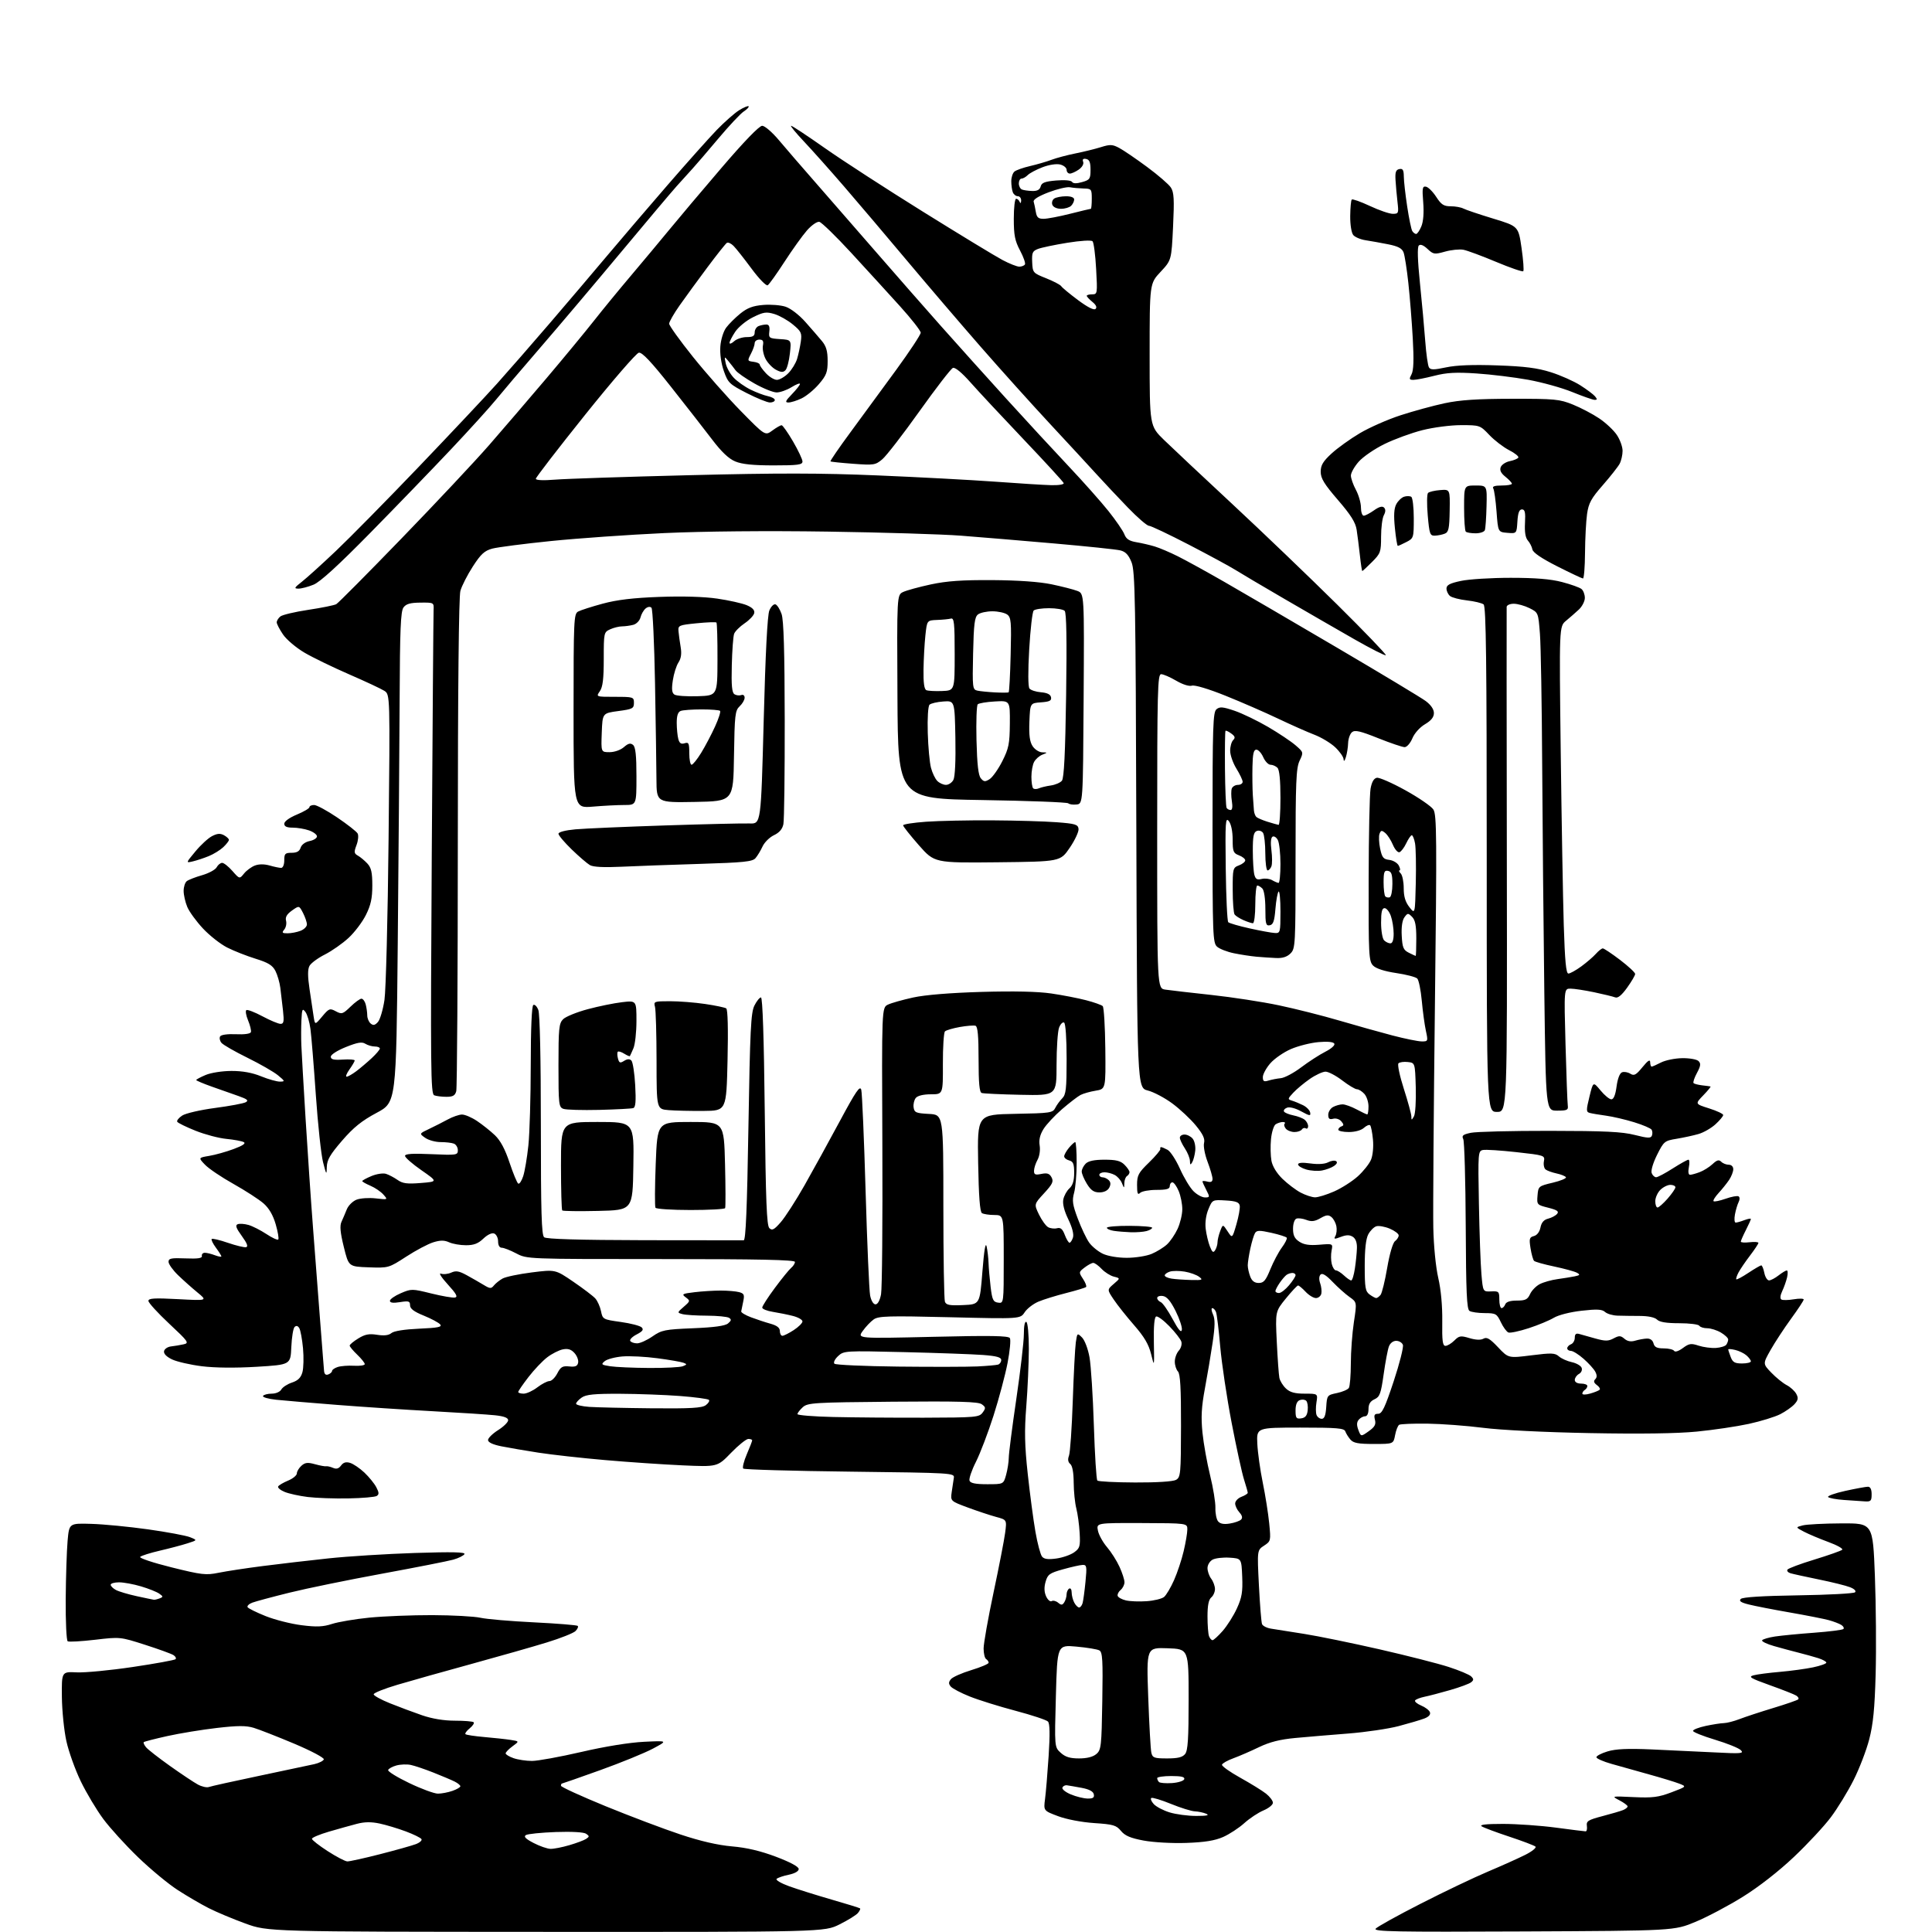 <?xml version="1.0" encoding="UTF-8" standalone="no"?>
<svg 
  version="1.1" 
  xmlns="http://www.w3.org/2000/svg" 
  xmlns:xlink="http://www.w3.org/1999/xlink" 
  xmlns:svg="http://www.w3.org/2000/svg"
  xmlns:rdf="http://www.w3.org/1999/02/22-rdf-syntax-ns#"
  xmlns:cc="http://creativecommons.org/ns#"
  xmlns:dc="http://purl.org/dc/elements/1.1/"
  viewBox="0 0 768 768"
  width="768"
  height="768"
>
<style>svg {background-color: white; }</style>"
<path stroke="none" fill="black" fill-rule="evenodd" d="M217.09,767.95C106.50,767.90 106.50,767.90 97.50,764.61C92.55,762.81 86.03,760.07 83.00,758.53C79.97,757.00 74.44,753.77 70.71,751.36C66.97,748.96 59.87,743.08 54.92,738.31C49.97,733.54 43.72,726.67 41.04,723.05C38.35,719.42 34.34,712.71 32.12,708.12C29.90,703.54 27.33,696.37 26.40,692.19C25.47,688.00 24.66,680.06 24.60,674.54C24.50,664.50 24.50,664.50 30.50,664.79C33.80,664.95 43.84,663.99 52.81,662.65C61.77,661.32 69.41,659.92 69.78,659.56C70.14,659.19 69.78,658.46 68.97,657.94C68.16,657.41 63.06,655.56 57.63,653.82C47.81,650.67 47.73,650.66 37.79,651.83C32.30,652.47 27.40,652.75 26.91,652.44C26.41,652.13 26.06,644.60 26.12,635.69C26.19,626.79 26.53,616.35 26.87,612.50C27.50,605.50 27.50,605.50 36.31,605.76C41.16,605.90 51.30,606.88 58.83,607.94C66.37,609.00 73.87,610.40 75.52,611.05C78.50,612.24 78.50,612.24 74.50,613.51C72.30,614.22 67.37,615.52 63.54,616.41C59.71,617.30 56.19,618.41 55.72,618.88C55.25,619.35 60.79,621.21 68.12,623.03C80.23,626.04 81.85,626.23 86.93,625.19C90.00,624.57 97.90,623.36 104.50,622.52C111.10,621.67 122.80,620.31 130.50,619.49C138.20,618.66 153.68,617.70 164.91,617.33C179.94,616.85 185.14,616.97 184.62,617.80C184.24,618.42 182.26,619.40 180.21,619.98C178.17,620.56 165.47,623.06 152.00,625.54C138.53,628.01 121.92,631.41 115.10,633.10C108.27,634.79 101.61,636.58 100.29,637.08C98.96,637.58 98.13,638.40 98.43,638.89C98.73,639.38 101.96,640.97 105.60,642.43C109.23,643.88 115.64,645.51 119.83,646.04C125.87,646.81 128.40,646.70 131.98,645.54C134.47,644.73 141.16,643.60 146.86,643.03C152.55,642.47 163.80,642.02 171.86,642.04C179.91,642.07 188.53,642.54 191.00,643.09C193.47,643.64 203.05,644.46 212.29,644.91C221.52,645.37 229.34,646.00 229.66,646.32C229.98,646.64 229.58,647.57 228.76,648.38C227.95,649.19 222.84,651.22 217.40,652.89C211.95,654.57 198.50,658.40 187.50,661.42C176.50,664.43 163.22,668.17 158.00,669.72C152.78,671.27 148.52,672.97 148.54,673.52C148.57,674.06 151.49,675.67 155.04,677.09C158.59,678.52 164.31,680.65 167.75,681.84C171.78,683.23 176.44,684.00 180.84,684.00C184.59,684.00 187.95,684.28 188.29,684.62C188.63,684.97 187.92,686.05 186.71,687.04C185.49,688.02 184.74,689.07 185.03,689.36C185.33,689.66 188.70,690.17 192.53,690.50C196.36,690.83 201.07,691.34 202.99,691.64C206.47,692.18 206.47,692.18 203.74,694.17C202.23,695.27 201.00,696.54 201.00,696.99C201.00,697.44 202.42,698.30 204.15,698.90C205.88,699.51 209.18,700.00 211.47,700.00C213.77,700.00 222.59,698.39 231.08,696.43C240.51,694.24 250.19,692.68 256.00,692.39C265.50,691.93 265.50,691.93 259.50,695.13C256.20,696.88 246.79,700.72 238.60,703.66C230.40,706.60 223.54,709.00 223.35,709.00C223.16,709.00 223.00,709.39 223.00,709.87C223.00,710.35 230.99,714.00 240.75,718.00C250.51,721.99 263.90,727.05 270.50,729.24C278.46,731.89 285.36,733.48 291.00,733.97C296.84,734.47 302.32,735.77 308.50,738.10C314.15,740.24 317.50,742.04 317.50,742.96C317.50,743.85 315.96,744.73 313.52,745.24C311.33,745.69 309.16,746.44 308.71,746.89C308.26,747.34 310.50,748.66 313.69,749.81C316.89,750.97 324.45,753.34 330.50,755.09C336.55,756.83 341.68,758.42 341.89,758.61C342.11,758.80 341.73,759.62 341.04,760.45C340.36,761.27 337.08,763.31 333.74,764.97C327.68,768.00 327.68,768.00 217.09,767.95zM605.60,767.78C554.80,768.02 545.88,767.85 546.85,766.68C547.48,765.92 555.53,761.45 564.75,756.75C573.96,752.04 586.00,746.30 591.50,743.98C597.00,741.66 603.69,738.65 606.37,737.30C609.05,735.95 610.85,734.48 610.37,734.05C609.89,733.61 605.23,731.84 600.00,730.11C594.77,728.38 589.83,726.53 589.00,726.00C587.98,725.34 590.68,725.03 597.50,725.03C603.00,725.04 612.45,725.70 618.50,726.51C624.55,727.32 629.87,727.99 630.31,727.99C630.76,728.00 630.98,727.02 630.81,725.82C630.54,723.92 631.30,723.44 637.00,721.94C640.58,721.01 644.29,719.91 645.25,719.51C646.21,719.11 647.00,718.47 647.00,718.07C647.00,717.68 645.54,716.60 643.75,715.66C640.51,713.96 640.52,713.96 649.40,714.38C656.93,714.73 659.23,714.44 664.40,712.49C670.50,710.18 670.50,710.18 667.50,709.01C665.85,708.37 660.45,706.72 655.50,705.35C650.55,703.97 643.84,702.09 640.60,701.17C637.35,700.25 634.65,699.07 634.60,698.54C634.54,698.02 636.52,696.97 639.00,696.22C642.30,695.22 646.97,695.01 656.50,695.42C663.65,695.73 674.90,696.26 681.50,696.60C692.20,697.16 693.34,697.06 692.00,695.71C691.17,694.88 686.56,693.02 681.75,691.57C676.94,690.12 673.00,688.54 673.00,688.05C673.00,687.56 675.27,686.68 678.05,686.08C680.83,685.49 684.09,684.98 685.30,684.96C686.51,684.93 689.30,684.21 691.50,683.36C693.70,682.51 699.71,680.53 704.85,678.97C709.99,677.42 714.47,675.86 714.82,675.52C715.16,675.17 714.80,674.49 714.01,674.01C713.23,673.52 708.52,671.67 703.54,669.89C695.79,667.11 694.87,666.55 697.07,665.96C698.49,665.58 703.21,664.96 707.57,664.59C711.93,664.21 717.86,663.40 720.75,662.79C723.64,662.18 726.00,661.34 726.00,660.92C726.00,660.50 724.54,659.70 722.75,659.13C720.96,658.57 717.48,657.60 715.00,656.98C712.52,656.36 708.13,655.17 705.24,654.35C702.34,653.53 700.20,652.49 700.47,652.04C700.75,651.60 703.07,650.92 705.62,650.53C708.18,650.15 715.18,649.47 721.19,649.03C727.20,648.58 732.41,647.92 732.78,647.56C733.14,647.19 732.78,646.47 731.97,645.95C731.16,645.43 728.92,644.57 727.00,644.04C725.08,643.52 718.10,642.14 711.50,640.99C704.90,639.84 697.56,638.41 695.19,637.81C692.01,637.02 691.17,636.43 691.98,635.61C692.71,634.88 700.59,634.39 714.80,634.17C726.73,633.99 736.91,633.45 737.41,632.96C737.95,632.44 737.14,631.61 735.41,630.94C733.81,630.31 728.23,628.92 723.00,627.86C717.77,626.79 712.71,625.68 711.74,625.39C710.76,625.09 710.22,624.45 710.53,623.96C710.83,623.46 715.67,621.65 721.29,619.94C726.91,618.22 731.86,616.47 732.31,616.05C732.75,615.63 730.28,614.24 726.81,612.97C723.34,611.69 718.98,609.85 717.11,608.88C713.73,607.11 713.73,607.11 716.61,606.37C718.20,605.96 725.12,605.60 732.00,605.57C744.50,605.50 744.50,605.50 745.30,626.50C745.74,638.05 745.87,655.60 745.60,665.50C745.22,679.18 744.61,685.41 743.04,691.44C741.91,695.80 739.11,703.10 736.81,707.65C734.51,712.21 730.46,718.83 727.80,722.37C725.15,725.92 718.54,733.02 713.11,738.16C707.11,743.84 699.17,750.04 692.87,753.96C687.17,757.52 678.67,762.02 674.00,763.96C665.50,767.50 665.50,767.50 605.60,767.78zM138.06,739.94C138.92,739.97 144.77,738.68 151.06,737.07C157.35,735.46 163.76,733.66 165.31,733.07C166.86,732.48 167.86,731.58 167.54,731.07C167.22,730.55 164.43,729.18 161.33,728.02C158.23,726.86 153.55,725.45 150.94,724.89C147.57,724.17 144.91,724.20 141.84,725.01C139.45,725.63 134.46,727.03 130.75,728.11C127.04,729.20 124.00,730.47 124.00,730.95C124.00,731.43 126.81,733.63 130.25,735.85C133.69,738.07 137.20,739.91 138.06,739.94zM218.85,734.95C220.14,734.98 223.51,734.32 226.35,733.48C229.18,732.65 232.18,731.53 233.00,730.98C234.33,730.11 234.33,729.88 233.00,728.95C232.09,728.31 227.34,728.04 220.95,728.26C215.15,728.47 209.79,729.01 209.05,729.47C208.07,730.08 208.90,730.94 212.10,732.61C214.52,733.87 217.56,734.93 218.85,734.95zM471.59,732.59C465.92,732.79 458.48,732.37 454.60,731.65C449.37,730.67 447.18,729.73 445.60,727.81C443.74,725.55 442.53,725.20 434.96,724.70C429.95,724.36 424.01,723.23 420.61,721.96C414.82,719.79 414.82,719.79 415.42,715.14C415.76,712.59 416.40,704.88 416.85,698.00C417.41,689.35 417.33,685.14 416.58,684.34C415.99,683.71 410.18,681.78 403.68,680.06C397.18,678.34 388.99,675.79 385.48,674.38C381.97,672.98 378.57,671.19 377.93,670.41C377.03,669.33 377.05,668.65 378.01,667.49C378.70,666.66 382.35,665.04 386.13,663.89C389.91,662.74 393.00,661.43 393.00,660.96C393.00,660.50 392.55,659.84 392.00,659.50C391.45,659.16 391.00,657.26 391.00,655.29C391.00,653.31 392.77,643.32 394.94,633.09C397.11,622.87 399.19,612.17 399.56,609.32C400.24,604.14 400.24,604.14 395.95,602.99C393.59,602.35 388.54,600.68 384.74,599.27C377.82,596.70 377.82,596.70 378.32,593.10C378.59,591.12 378.97,588.60 379.16,587.50C379.49,585.53 378.81,585.49 337.83,585.00C314.91,584.73 295.84,584.18 295.45,583.78C295.05,583.38 295.69,580.83 296.86,578.10C298.04,575.36 299.00,572.88 299.00,572.56C299.00,572.25 298.31,572.00 297.48,572.00C296.64,572.00 293.53,574.50 290.57,577.56C285.19,583.12 285.19,583.12 271.34,582.50C263.73,582.16 249.85,581.22 240.50,580.40C231.15,579.59 219.22,578.26 214.00,577.45C208.78,576.64 202.14,575.50 199.25,574.92C195.89,574.24 194.00,573.35 194.00,572.44C194.00,571.66 195.80,569.89 198.00,568.50C200.20,567.11 202.00,565.34 202.00,564.56C202.00,563.59 200.35,562.97 196.75,562.59C193.86,562.29 182.72,561.56 172.00,560.98C161.28,560.40 144.18,559.27 134.00,558.47C123.83,557.68 112.91,556.75 109.75,556.42C106.59,556.08 104.25,555.40 104.56,554.90C104.87,554.41 106.42,554.00 108.01,554.00C109.66,554.00 111.30,553.29 111.83,552.34C112.34,551.43 114.25,550.19 116.06,549.59C118.45,548.80 119.60,547.67 120.21,545.50C120.68,543.85 120.78,539.54 120.45,535.92C120.11,532.31 119.44,528.71 118.96,527.93C118.38,527.00 117.75,526.85 117.09,527.51C116.55,528.05 115.97,531.65 115.80,535.50C115.50,542.50 115.50,542.50 102.00,543.32C93.52,543.83 85.42,543.75 80.22,543.10C75.66,542.53 70.36,541.31 68.42,540.40C66.19,539.34 65.02,538.14 65.21,537.11C65.38,536.23 66.64,535.37 68.01,535.22C69.38,535.07 71.61,534.69 72.97,534.39C75.29,533.88 74.93,533.36 67.22,526.15C62.70,521.92 59.00,517.86 59.00,517.13C59.00,516.07 61.35,515.93 70.75,516.43C82.50,517.06 82.50,517.06 78.50,513.78C76.31,511.98 72.82,508.87 70.75,506.87C68.69,504.87 67.00,502.50 67.00,501.60C67.00,500.21 68.05,500.00 73.75,500.23C78.73,500.43 80.43,500.17 80.25,499.25C80.11,498.56 80.65,498.00 81.43,498.00C82.22,498.00 84.02,498.44 85.43,498.98C86.85,499.51 88.00,499.72 88.00,499.43C88.00,499.15 87.02,497.59 85.82,495.97C84.62,494.35 83.87,492.79 84.16,492.51C84.44,492.23 87.33,492.91 90.57,494.03C93.82,495.14 97.08,495.93 97.81,495.78C98.75,495.58 98.24,494.24 96.13,491.34C93.83,488.16 93.44,487.04 94.50,486.64C95.26,486.35 97.19,486.48 98.79,486.94C100.39,487.40 103.58,489.02 105.87,490.53C108.16,492.05 110.30,493.04 110.61,492.72C110.93,492.41 110.47,489.69 109.60,486.68C108.53,483.00 106.94,480.28 104.75,478.36C102.95,476.79 97.59,473.32 92.84,470.65C88.08,467.99 82.98,464.55 81.51,463.01C78.82,460.21 78.82,460.21 83.16,459.48C85.55,459.09 89.93,457.86 92.90,456.75C96.53,455.40 97.84,454.50 96.90,454.01C96.13,453.60 93.03,453.02 90.00,452.73C86.97,452.44 81.46,450.98 77.74,449.49C74.02,448.00 70.75,446.40 70.46,445.93C70.17,445.47 71.06,444.35 72.43,443.45C73.82,442.55 79.62,441.21 85.51,440.43C91.34,439.66 96.82,438.64 97.69,438.15C98.93,437.46 98.31,436.93 94.89,435.72C92.47,434.87 87.69,433.18 84.25,431.97C80.81,430.75 78.00,429.56 78.00,429.33C78.00,429.09 79.69,428.19 81.75,427.32C83.85,426.43 88.35,425.73 92.00,425.72C96.38,425.71 100.23,426.40 103.79,427.85C106.69,429.03 110.07,429.98 111.29,429.96C113.37,429.93 113.32,429.78 110.50,427.45C108.85,426.09 103.39,422.95 98.37,420.48C93.35,418.01 88.69,415.34 88.03,414.54C87.37,413.74 87.14,412.59 87.51,411.98C87.92,411.32 90.49,410.97 93.79,411.12C97.17,411.28 99.52,410.95 99.74,410.28C99.94,409.68 99.43,407.58 98.61,405.61C97.79,403.65 97.49,401.81 97.94,401.53C98.40,401.25 101.29,402.37 104.36,404.01C107.44,405.66 110.66,407.00 111.52,407.00C112.80,407.00 112.97,406.08 112.50,401.75C112.18,398.86 111.70,394.77 111.43,392.65C111.16,390.52 110.28,387.50 109.47,385.93C108.31,383.70 106.59,382.65 101.57,381.10C98.05,380.01 92.98,378.01 90.31,376.66C87.64,375.31 83.30,371.90 80.67,369.08C78.04,366.26 75.23,362.41 74.44,360.51C73.65,358.62 73.00,355.75 73.00,354.15C73.00,352.55 73.56,350.81 74.25,350.27C74.94,349.73 77.68,348.66 80.35,347.90C83.01,347.13 85.62,345.72 86.13,344.75C86.65,343.79 87.63,343.00 88.31,343.00C89.00,343.00 90.83,344.45 92.39,346.23C95.22,349.45 95.22,349.45 97.01,347.24C97.99,346.02 99.94,344.59 101.33,344.06C102.94,343.45 105.07,343.45 107.18,344.05C109.00,344.57 111.05,345.00 111.74,345.00C112.47,345.00 113.00,343.74 113.00,342.00C113.00,339.35 113.34,339.00 115.93,339.00C118.01,339.00 119.05,338.40 119.51,336.96C119.90,335.75 121.35,334.68 123.08,334.33C124.69,334.01 126.00,333.18 126.00,332.47C126.00,331.77 124.58,330.70 122.85,330.10C121.12,329.49 118.19,329.00 116.35,329.00C113.99,329.00 113.00,328.54 113.00,327.44C113.00,326.52 115.03,325.04 118.00,323.81C120.75,322.67 123.00,321.34 123.00,320.87C123.00,320.39 123.84,320.00 124.86,320.00C125.89,320.00 130.02,322.24 134.06,324.97C138.09,327.70 141.74,330.56 142.16,331.32C142.59,332.09 142.39,334.16 141.72,335.93C140.66,338.73 140.73,339.27 142.27,340.13C143.24,340.67 144.92,342.08 146.02,343.25C147.58,344.93 148.00,346.78 148.00,351.99C148.00,357.08 147.41,359.79 145.45,363.72C144.05,366.53 140.94,370.64 138.54,372.85C136.14,375.07 131.91,378.03 129.13,379.44C126.35,380.84 123.60,382.88 123.02,383.96C122.28,385.34 122.29,388.11 123.05,393.21C123.64,397.22 124.37,402.07 124.66,404.00C125.20,407.50 125.20,407.50 128.07,404.07C130.77,400.85 131.11,400.72 133.49,402.00C135.85,403.26 136.27,403.13 139.32,400.18C141.12,398.43 143.08,397.00 143.68,397.00C144.28,397.00 145.04,398.01 145.37,399.25C145.70,400.49 145.98,402.46 145.99,403.63C145.99,404.80 146.61,406.26 147.35,406.87C148.37,407.72 149.07,407.57 150.24,406.25C151.09,405.29 152.25,401.35 152.83,397.50C153.41,393.65 154.15,364.76 154.47,333.29C155.06,276.09 155.06,276.09 152.78,274.61C151.53,273.81 145.23,270.86 138.80,268.07C132.36,265.27 124.37,261.40 121.05,259.45C117.73,257.50 113.88,254.25 112.51,252.22C111.13,250.20 110.00,248.02 110.00,247.39C110.00,246.76 110.64,245.71 111.43,245.06C112.21,244.41 117.22,243.22 122.55,242.42C127.89,241.62 132.89,240.60 133.67,240.17C134.45,239.73 146.17,227.93 159.71,213.94C173.26,199.95 188.88,183.30 194.42,176.95C199.96,170.59 210.21,158.65 217.19,150.41C224.17,142.17 232.69,131.84 236.14,127.46C239.58,123.08 246.25,114.96 250.95,109.41C255.65,103.85 262.41,95.75 265.98,91.41C269.54,87.06 278.90,75.96 286.79,66.75C295.75,56.27 301.82,50.00 302.98,50.00C304.00,50.00 306.98,52.56 309.66,55.76C312.32,58.93 318.83,66.47 324.13,72.51C329.42,78.56 340.20,90.92 348.08,100.00C355.96,109.08 367.61,122.35 373.95,129.50C380.30,136.65 392.02,149.69 399.99,158.47C407.97,167.25 419.17,179.38 424.88,185.43C430.59,191.48 437.68,199.46 440.64,203.17C443.60,206.88 446.44,211.03 446.96,212.40C447.66,214.25 448.90,215.06 451.70,215.53C453.79,215.88 457.07,216.64 459.00,217.22C460.93,217.80 465.11,219.58 468.30,221.18C471.50,222.78 479.82,227.36 486.80,231.37C493.79,235.38 513.90,247.12 531.50,257.46C549.10,267.80 564.96,277.35 566.75,278.68C568.81,280.22 570.00,281.96 570.00,283.45C570.00,285.08 568.92,286.44 566.45,287.90C564.40,289.11 562.28,291.47 561.44,293.50C560.62,295.45 559.26,297.00 558.36,297.00C557.47,297.00 552.73,295.39 547.82,293.43C540.70,290.58 538.59,290.10 537.44,291.05C536.65,291.71 535.96,293.65 535.90,295.37C535.85,297.09 535.44,299.62 535.00,301.00C534.50,302.57 534.16,302.87 534.10,301.80C534.04,300.87 532.54,298.72 530.75,297.04C528.96,295.36 525.25,293.12 522.50,292.07C519.75,291.02 513.23,288.13 508.00,285.64C502.77,283.15 493.37,279.06 487.10,276.54C480.41,273.85 474.93,272.21 473.82,272.56C472.70,272.91 470.17,272.12 467.54,270.58C465.12,269.16 462.44,268.00 461.57,268.00C460.16,268.00 460.00,274.34 460.00,330.45C460.00,392.91 460.00,392.91 463.25,393.39C465.04,393.66 473.25,394.61 481.50,395.50C489.75,396.39 501.85,398.25 508.38,399.63C514.92,401.00 525.72,403.73 532.38,405.69C539.05,407.65 548.55,410.31 553.50,411.61C558.45,412.90 563.68,413.97 565.12,413.98C567.67,414.00 567.71,413.90 566.81,409.75C566.30,407.41 565.57,402.03 565.18,397.79C564.79,393.54 563.98,389.58 563.38,388.98C562.77,388.37 559.00,387.39 555.00,386.80C550.38,386.11 547.04,385.04 545.86,383.86C544.12,382.12 544.00,379.89 544.06,349.75C544.09,332.01 544.43,315.70 544.82,313.51C545.30,310.84 546.12,309.41 547.31,309.18C548.29,308.99 553.40,311.23 558.67,314.15C563.94,317.06 568.94,320.50 569.78,321.78C571.13,323.84 571.20,332.67 570.40,399.80C569.90,441.44 569.62,481.12 569.76,488.00C569.91,495.29 570.73,503.62 571.73,508.00C572.81,512.69 573.40,519.15 573.32,525.25C573.21,533.03 573.47,535.00 574.59,535.00C575.37,535.00 576.95,534.05 578.12,532.88C580.03,530.97 580.63,530.87 584.13,531.92C586.65,532.68 588.62,532.75 589.71,532.14C591.03,531.40 592.27,532.14 595.50,535.56C599.62,539.92 599.62,539.92 608.76,538.76C616.77,537.75 618.13,537.80 619.70,539.19C620.69,540.06 622.99,541.09 624.82,541.48C626.64,541.87 628.40,542.88 628.72,543.72C629.06,544.59 628.60,545.65 627.65,546.17C626.74,546.68 626.00,547.75 626.00,548.55C626.00,549.43 626.98,550.00 628.50,550.00C629.88,550.00 631.00,550.42 631.00,550.94C631.00,551.46 630.55,552.16 630.00,552.50C629.45,552.84 629.00,553.51 629.00,553.99C629.00,554.48 630.38,554.47 632.14,553.96C633.86,553.47 635.55,552.79 635.88,552.45C636.22,552.11 635.73,551.27 634.78,550.58C633.58,549.70 633.38,549.02 634.13,548.27C634.87,547.53 634.87,546.63 634.13,545.24C633.55,544.16 631.47,541.86 629.50,540.14C627.54,538.41 625.27,537.00 624.47,537.00C623.66,537.00 623.00,536.54 623.00,535.97C623.00,535.40 623.67,534.68 624.50,534.36C625.33,534.05 626.00,532.88 626.00,531.78C626.00,530.34 626.50,529.91 627.75,530.27C628.71,530.55 631.62,531.37 634.20,532.08C638.12,533.17 639.33,533.16 641.44,532.03C643.62,530.87 644.23,530.89 645.74,532.18C646.93,533.20 648.31,533.45 650.00,532.94C651.38,532.53 653.46,532.15 654.63,532.10C655.98,532.04 656.96,532.74 657.29,534.00C657.69,535.52 658.65,536.00 661.35,536.00C663.29,536.00 665.16,536.45 665.49,536.99C665.86,537.58 667.27,537.12 668.95,535.88C671.43,534.05 672.23,533.92 675.24,534.92C677.14,535.54 680.23,535.95 682.10,535.83C683.97,535.70 685.83,535.12 686.23,534.55C686.64,533.97 686.98,533.03 686.98,532.47C686.99,531.90 685.69,530.66 684.10,529.72C682.50,528.77 680.05,528.00 678.65,528.00C677.26,528.00 675.84,527.55 675.50,527.00C675.16,526.45 671.57,526.00 667.51,526.00C662.43,526.00 659.70,525.55 658.70,524.56C657.81,523.67 655.22,523.12 651.88,523.11C648.92,523.10 644.93,523.05 643.02,522.99C641.10,522.94 638.85,522.28 638.02,521.52C636.82,520.45 634.85,520.34 628.68,521.04C624.17,521.55 619.53,522.73 617.68,523.83C615.93,524.89 611.45,526.75 607.71,527.97C603.98,529.19 600.34,529.96 599.62,529.69C598.90,529.41 597.55,527.57 596.61,525.59C595.01,522.22 594.61,522.00 590.20,521.98C587.62,521.98 584.89,521.58 584.15,521.11C583.06,520.42 582.77,513.80 582.65,487.38C582.57,469.29 582.12,453.74 581.67,452.81C580.98,451.43 581.52,450.98 584.67,450.31C586.77,449.86 600.88,449.51 616.00,449.53C637.92,449.55 644.78,449.88 649.83,451.16C655.03,452.48 656.24,452.53 656.66,451.43C656.95,450.70 656.89,449.64 656.55,449.08C656.20,448.51 653.09,447.18 649.64,446.12C646.19,445.05 641.14,443.87 638.43,443.50C635.72,443.13 632.79,442.64 631.93,442.40C630.51,442.02 630.50,441.38 631.83,435.94C633.30,429.91 633.30,429.91 636.22,433.45C637.83,435.40 639.77,437.00 640.54,437.00C641.46,437.00 642.16,435.27 642.61,431.91C643.02,428.82 643.86,426.61 644.77,426.26C645.59,425.94 647.07,426.19 648.06,426.81C649.58,427.75 650.34,427.35 652.90,424.22C655.07,421.56 655.94,421.00 655.97,422.25C655.98,423.21 656.25,424.00 656.55,424.00C656.85,424.00 658.53,423.26 660.27,422.36C662.02,421.46 665.81,420.68 668.71,420.64C671.65,420.60 674.51,421.11 675.20,421.80C676.18,422.78 676.05,423.76 674.56,426.52C673.52,428.44 672.92,430.26 673.22,430.56C673.52,430.86 675.06,431.25 676.63,431.44C678.21,431.62 679.70,431.82 679.95,431.89C680.19,431.95 678.90,433.54 677.08,435.41C673.78,438.83 673.78,438.83 679.39,440.60C682.47,441.57 685.00,442.76 685.00,443.24C685.00,443.72 683.62,445.38 681.93,446.92C680.23,448.47 677.20,450.21 675.18,450.79C673.15,451.38 669.25,452.22 666.50,452.68C661.68,453.47 661.40,453.70 658.71,459.07C657.11,462.28 656.20,465.35 656.57,466.32C656.92,467.24 657.73,467.99 658.36,467.97C658.99,467.96 661.95,466.39 664.95,464.47C667.95,462.56 670.75,461.00 671.18,461.00C671.60,461.00 671.68,462.35 671.35,464.00C670.99,465.82 671.17,467.00 671.81,467.00C672.39,467.00 674.14,466.52 675.68,465.93C677.23,465.35 679.52,463.91 680.76,462.75C682.51,461.11 683.30,460.90 684.21,461.81C684.87,462.47 686.21,463.00 687.20,463.00C688.26,463.00 689.00,463.73 689.00,464.78C689.00,465.76 688.26,467.67 687.35,469.03C686.44,470.39 684.56,472.73 683.17,474.24C681.78,475.75 680.88,477.21 681.17,477.50C681.45,477.79 683.61,477.34 685.95,476.52C688.29,475.69 690.62,475.26 691.11,475.57C691.62,475.88 691.64,476.85 691.14,477.81C690.67,478.74 690.00,480.96 689.67,482.75C689.33,484.54 689.46,486.00 689.96,486.00C690.46,486.00 692.02,485.56 693.43,485.02C694.85,484.49 696.00,484.28 696.00,484.56C696.00,484.85 695.10,486.84 694.00,489.00C692.90,491.16 692.00,493.21 692.00,493.57C692.00,493.93 693.58,494.03 695.50,493.81C697.42,493.59 699.00,493.70 699.00,494.06C699.00,494.42 697.50,496.69 695.66,499.11C693.82,501.52 691.76,504.55 691.08,505.84C690.40,507.12 690.01,508.34 690.21,508.55C690.42,508.75 692.59,507.59 695.04,505.96C697.49,504.34 699.78,503.01 700.12,503.00C700.47,503.00 701.02,504.35 701.35,506.00C701.68,507.65 702.52,508.99 703.23,508.98C703.93,508.97 705.62,508.08 707.00,507.00C708.38,505.92 709.85,505.03 710.27,505.02C710.69,505.01 710.75,506.24 710.40,507.75C710.05,509.26 709.18,511.73 708.46,513.24C707.67,514.91 707.54,516.21 708.12,516.57C708.64,516.90 710.86,516.86 713.04,516.49C715.22,516.13 717.00,516.16 717.00,516.58C717.00,517.00 714.74,520.43 711.98,524.21C709.23,527.99 705.57,533.57 703.85,536.61C700.73,542.13 700.73,542.13 704.12,545.65C705.98,547.59 708.72,549.81 710.22,550.60C711.72,551.38 713.44,552.95 714.05,554.09C714.94,555.75 714.80,556.57 713.33,558.19C712.32,559.30 709.78,561.09 707.67,562.17C705.56,563.24 699.93,564.98 695.15,566.02C690.37,567.06 681.08,568.44 674.50,569.08C666.64,569.85 652.08,570.06 632.02,569.68C614.12,569.35 596.56,568.48 589.57,567.58C583.00,566.74 573.03,566.00 567.39,565.92C561.76,565.85 556.72,566.06 556.19,566.38C555.66,566.71 554.93,568.56 554.57,570.49C553.91,574.00 553.91,574.00 546.11,574.00C539.92,574.00 538.00,573.64 536.81,572.25C535.98,571.29 535.07,569.82 534.78,568.99C534.33,567.73 531.46,567.49 516.87,567.49C499.50,567.50 499.50,567.50 499.80,573.89C499.97,577.41 500.94,584.38 501.97,589.39C503.00,594.40 504.15,601.68 504.53,605.56C505.21,612.49 505.17,612.66 502.48,614.42C499.73,616.22 499.73,616.22 500.44,630.23C500.83,637.93 501.39,644.84 501.67,645.59C501.96,646.34 503.61,647.17 505.35,647.43C507.08,647.70 513.00,648.64 518.50,649.51C524.00,650.38 537.47,653.14 548.42,655.64C559.38,658.15 571.76,661.30 575.92,662.66C580.09,664.01 584.09,665.69 584.80,666.39C585.87,667.44 585.87,667.86 584.80,668.73C584.09,669.31 580.35,670.70 576.50,671.81C572.65,672.92 568.04,674.13 566.26,674.49C564.48,674.86 562.80,675.52 562.52,675.96C562.25,676.40 563.34,677.31 564.94,677.98C566.54,678.64 568.11,679.83 568.41,680.62C568.76,681.55 567.99,682.44 566.23,683.12C564.73,683.70 560.12,685.06 556.00,686.15C551.88,687.23 542.88,688.56 536.00,689.10C529.12,689.64 519.65,690.43 514.95,690.87C508.79,691.45 504.74,692.47 500.45,694.53C497.18,696.11 492.59,698.10 490.26,698.95C487.92,699.80 485.90,700.95 485.76,701.50C485.62,702.05 488.88,704.37 493.00,706.66C497.12,708.95 501.74,711.80 503.25,712.99C504.76,714.18 506.00,715.82 506.00,716.63C506.00,717.44 504.31,718.81 502.25,719.67C500.19,720.53 496.76,722.80 494.62,724.73C492.49,726.65 488.71,729.13 486.22,730.23C482.93,731.68 478.91,732.33 471.59,732.59zM475.50,721.86C479.73,721.86 480.91,721.61 479.50,721.00C478.40,720.53 476.38,720.10 475.00,720.04C473.62,719.99 469.35,718.66 465.50,717.09C461.65,715.52 458.13,714.45 457.68,714.72C457.24,714.98 457.65,716.06 458.61,717.12C459.56,718.18 462.41,719.68 464.92,720.45C467.44,721.23 472.20,721.86 475.50,721.86zM432.32,714.95C434.47,714.99 435.07,714.59 434.81,713.28C434.59,712.12 433.01,711.27 429.99,710.70C427.52,710.24 424.87,709.78 424.11,709.68C423.34,709.58 422.54,710.01 422.32,710.63C422.10,711.25 423.62,712.46 425.71,713.32C427.79,714.19 430.77,714.92 432.32,714.95zM174.08,713.00C175.52,713.00 178.12,712.51 179.85,711.90C181.58,711.30 183.00,710.47 183.00,710.07C183.00,709.67 181.99,708.83 180.75,708.21C179.51,707.59 175.71,705.98 172.30,704.63C168.89,703.28 164.84,701.91 163.30,701.59C161.76,701.26 159.18,701.36 157.57,701.80C155.95,702.25 154.48,703.06 154.29,703.62C154.11,704.17 157.89,706.51 162.71,708.81C167.52,711.12 172.64,713.00 174.08,713.00zM83.00,710.37C83.83,710.06 92.83,708.06 103.00,705.93C113.17,703.80 123.04,701.70 124.92,701.28C126.81,700.85 128.51,699.99 128.72,699.38C128.92,698.75 123.73,696.00 116.93,693.13C110.24,690.32 103.00,687.48 100.83,686.83C97.79,685.92 94.47,685.93 86.20,686.89C80.31,687.57 71.46,689.02 66.53,690.11C61.60,691.21 57.37,692.29 57.14,692.53C56.91,692.76 57.32,693.68 58.06,694.57C58.79,695.46 63.08,698.80 67.57,701.99C72.07,705.19 77.04,708.50 78.62,709.36C80.20,710.22 82.17,710.67 83.00,710.37zM465.88,708.80C468.34,708.63 470.53,707.94 470.76,707.25C471.05,706.35 469.60,706.00 465.58,706.00C462.51,706.00 460.00,706.38 460.00,706.83C460.00,707.29 460.32,707.99 460.71,708.38C461.10,708.77 463.43,708.96 465.88,708.80zM428.94,699.00C432.10,699.00 434.49,698.39 435.82,697.25C437.73,695.62 437.89,694.19 438.18,676.18C438.45,659.81 438.27,656.74 437.00,656.05C436.18,655.60 432.07,654.93 427.89,654.55C420.28,653.86 420.28,653.86 419.73,674.18C419.17,694.50 419.17,694.50 421.64,696.75C423.49,698.43 425.33,699.00 428.94,699.00zM463.95,699.00C468.21,699.00 470.05,698.55 471.10,697.25C472.20,695.88 472.50,691.18 472.50,675.50C472.50,655.50 472.50,655.50 464.12,655.21C455.73,654.91 455.73,654.91 456.44,674.71C456.83,685.59 457.39,695.51 457.68,696.75C458.16,698.76 458.83,699.00 463.95,699.00zM482.00,652.00C482.44,652.00 484.26,650.33 486.05,648.30C487.83,646.26 490.38,642.24 491.69,639.36C493.66,635.06 494.04,632.82 493.80,626.81C493.50,619.50 493.50,619.50 488.78,619.20C486.19,619.03 483.15,619.38 482.03,619.98C480.90,620.59 480.00,622.08 480.00,623.34C480.00,624.59 480.66,626.49 481.47,627.56C482.28,628.63 482.95,630.46 482.97,631.63C482.99,632.80 482.32,634.32 481.50,635.00C480.46,635.87 480.00,638.16 480.00,642.54C480.00,646.00 480.27,649.55 480.61,650.42C480.94,651.29 481.57,652.00 482.00,652.00zM428.97,639.00C429.46,639.00 430.08,638.21 430.35,637.25C430.62,636.29 431.14,632.46 431.50,628.75C432.10,622.62 431.99,622.01 430.33,622.08C429.32,622.12 425.82,622.91 422.54,623.83C417.21,625.32 416.47,625.85 415.64,628.77C415.00,631.00 415.07,632.85 415.85,634.58C416.49,635.97 417.48,636.82 418.05,636.47C418.62,636.12 419.78,636.40 420.62,637.10C421.87,638.14 422.32,638.11 423.06,636.94C423.56,636.15 423.98,634.74 423.98,633.81C423.99,632.88 424.45,631.84 425.00,631.50C425.55,631.16 426.00,631.84 426.00,633.01C426.00,634.18 426.47,636.00 427.04,637.07C427.60,638.13 428.47,639.00 428.97,639.00zM455.82,636.50C458.74,636.30 461.85,635.54 462.73,634.82C463.61,634.09 465.39,631.09 466.70,628.13C468.01,625.18 469.73,620.01 470.52,616.63C471.32,613.26 471.98,609.38 471.98,608.00C472.00,605.50 472.00,605.50 453.91,605.44C435.83,605.38 435.83,605.38 436.44,608.44C436.77,610.12 438.40,613.07 440.05,615.00C441.70,616.92 443.94,620.45 445.02,622.83C446.11,625.22 447.00,627.97 447.00,628.96C447.00,629.95 446.31,631.33 445.47,632.03C444.62,632.73 444.10,633.80 444.30,634.40C444.50,635.01 445.98,635.81 447.58,636.19C449.19,636.57 452.89,636.71 455.82,636.50zM61.17,635.92C61.54,635.96 62.57,635.72 63.46,635.38C64.93,634.81 64.91,634.62 63.28,633.48C62.29,632.79 59.04,631.49 56.06,630.61C53.08,629.72 49.14,629.00 47.32,629.00C45.49,629.00 44.00,629.43 44.00,629.96C44.00,630.50 44.94,631.43 46.08,632.04C47.23,632.66 50.94,633.76 54.33,634.50C57.73,635.24 60.80,635.88 61.17,635.92zM419.94,619.53C422.45,619.18 425.62,618.07 427.00,617.07C429.26,615.44 429.47,614.69 429.18,609.38C429.00,606.15 428.40,601.75 427.85,599.61C427.30,597.47 426.83,592.87 426.81,589.39C426.79,585.37 426.29,582.65 425.44,581.95C424.54,581.20 424.38,580.13 424.94,578.65C425.40,577.44 426.08,567.69 426.44,556.97C426.80,546.26 427.35,535.76 427.65,533.64C428.21,529.83 428.24,529.80 430.13,531.68C431.20,532.76 432.50,536.20 433.10,539.55C433.68,542.82 434.46,555.03 434.83,566.67C435.20,578.31 435.82,588.15 436.21,588.54C436.60,588.93 443.35,589.28 451.22,589.31C459.83,589.35 466.30,588.93 467.47,588.28C469.31,587.25 469.43,585.96 469.47,566.84C469.50,551.85 469.18,546.15 468.25,545.18C467.56,544.45 467.00,542.69 467.00,541.26C467.00,539.83 467.72,537.87 468.59,536.90C469.47,535.93 469.92,534.33 469.60,533.32C469.28,532.32 467.15,529.57 464.86,527.22C462.58,524.86 460.21,523.11 459.60,523.32C458.88,523.57 458.56,527.14 458.68,533.60C458.86,543.50 458.86,543.50 457.58,538.28C456.63,534.42 454.88,531.44 450.82,526.78C447.81,523.33 444.16,518.74 442.72,516.58C440.08,512.66 440.08,512.66 442.72,510.39C445.36,508.13 445.36,508.13 442.77,507.48C441.35,507.12 439.17,505.74 437.92,504.42C436.67,503.09 435.17,502.01 434.58,502.02C433.98,502.03 432.43,502.87 431.13,503.87C428.81,505.65 428.79,505.76 430.51,508.38C431.48,509.85 432.03,511.30 431.73,511.60C431.44,511.90 427.89,512.97 423.85,514.00C419.81,515.02 414.82,516.56 412.77,517.43C410.72,518.30 408.26,520.20 407.31,521.66C405.57,524.30 405.57,524.30 377.54,523.62C353.10,523.03 349.22,523.14 347.31,524.49C346.10,525.34 344.14,527.40 342.95,529.08C340.78,532.11 340.78,532.11 370.74,531.41C393.73,530.86 400.87,530.98 401.44,531.91C401.86,532.57 401.44,537.03 400.52,541.81C399.60,546.59 397.09,556.01 394.94,562.75C392.79,569.49 389.64,577.75 387.95,581.10C386.25,584.46 385.11,587.84 385.40,588.60C385.78,589.60 387.80,590.00 392.42,590.00C398.91,590.00 398.91,590.00 399.95,586.25C400.52,584.19 400.99,581.15 401.00,579.50C401.00,577.85 402.35,567.33 404.00,556.13C405.65,544.92 407.00,533.31 407.00,530.32C407.00,526.95 407.38,525.12 408.00,525.50C408.56,525.85 408.99,530.57 408.98,536.31C408.96,541.91 408.51,552.12 407.97,559.00C407.19,568.89 407.31,574.52 408.55,585.95C409.41,593.90 410.78,604.23 411.60,608.90C412.41,613.57 413.60,618.01 414.23,618.78C415.07,619.79 416.64,619.99 419.94,619.53zM488.87,605.63C490.77,605.33 492.78,604.62 493.34,604.06C494.02,603.38 493.81,602.45 492.68,601.19C491.75,600.18 491.00,598.58 491.00,597.65C491.00,596.71 492.12,595.52 493.50,595.00C494.88,594.48 496.00,593.76 496.00,593.41C496.00,593.06 495.33,590.68 494.52,588.13C493.70,585.59 491.48,575.40 489.58,565.50C487.68,555.60 485.65,542.02 485.06,535.33C484.48,528.64 483.73,522.45 483.39,521.58C483.06,520.71 482.39,520.00 481.91,520.00C481.44,520.00 481.56,521.13 482.18,522.50C483.05,524.40 483.01,527.12 482.03,533.75C481.32,538.56 479.94,546.77 478.96,552.00C477.60,559.33 477.38,563.33 478.00,569.50C478.45,573.90 479.82,581.55 481.04,586.50C482.26,591.45 483.21,597.26 483.14,599.41C483.08,601.56 483.56,603.97 484.21,604.76C485.03,605.74 486.51,606.02 488.87,605.63zM741.25,596.82C739.74,596.71 736.02,596.46 733.00,596.26C729.98,596.05 727.15,595.53 726.71,595.11C726.28,594.68 729.33,593.58 733.49,592.66C737.65,591.75 741.72,591.00 742.53,591.00C743.50,591.00 744.00,592.03 744.00,594.00C744.00,596.65 743.68,596.98 741.25,596.82zM138.50,595.64C133.00,595.75 125.73,595.49 122.35,595.08C118.96,594.66 114.80,593.75 113.11,593.04C111.41,592.34 110.28,591.36 110.58,590.87C110.89,590.37 112.68,589.32 114.57,588.54C116.46,587.75 118.00,586.47 118.00,585.71C118.00,584.94 118.81,583.58 119.80,582.68C121.26,581.36 122.29,581.24 125.22,582.05C127.22,582.60 129.22,582.97 129.67,582.87C130.13,582.77 131.35,583.05 132.39,583.50C133.73,584.08 134.66,583.81 135.57,582.57C136.48,581.33 137.53,581.02 139.18,581.52C140.45,581.91 143.00,583.63 144.84,585.36C146.67,587.09 148.81,589.71 149.58,591.19C150.70,593.32 150.73,594.05 149.75,594.67C149.06,595.10 144.00,595.54 138.50,595.64zM544.08,568.94C546.50,567.22 547.03,566.25 546.56,564.38C546.09,562.50 546.36,562.00 547.85,562.00C549.38,562.00 550.54,559.57 554.01,549.09C556.36,541.99 558.01,535.46 557.67,534.59C557.34,533.71 556.14,533.00 555.01,533.00C553.79,533.00 552.60,533.92 552.11,535.25C551.64,536.49 550.70,541.47 550.02,546.32C548.93,554.05 548.47,555.28 546.39,556.23C544.69,557.01 544.00,558.14 544.00,560.16C544.00,561.91 543.47,563.00 542.62,563.00C541.86,563.00 540.73,563.62 540.10,564.38C539.29,565.36 539.25,566.53 539.98,568.45C541.00,571.13 541.00,571.13 544.08,568.94zM367.33,563.56C387.93,563.50 389.25,563.39 390.62,561.51C391.91,559.74 391.87,559.38 390.28,558.22C388.88,557.19 381.36,556.97 354.85,557.20C323.40,557.48 321.07,557.62 319.10,559.40C317.95,560.45 317.00,561.68 317.00,562.13C317.00,562.58 323.41,563.10 331.25,563.28C339.09,563.46 355.32,563.59 367.33,563.56zM517.25,563.82C518.89,563.59 519.59,562.72 519.83,560.63C520.01,559.05 519.75,557.35 519.25,556.85C518.74,556.34 517.58,556.22 516.67,556.57C515.56,557.00 515.00,558.37 515.00,560.68C515.00,563.70 515.29,564.10 517.25,563.82zM525.41,564.00C526.46,564.00 526.98,562.64 527.20,559.29C527.49,554.68 527.59,554.56 531.46,553.76C533.63,553.31 535.77,552.39 536.19,551.72C536.62,551.05 536.97,546.67 536.98,542.00C536.98,537.33 537.53,529.93 538.19,525.57C539.40,517.64 539.40,517.64 536.45,515.57C534.83,514.43 531.81,511.73 529.73,509.57C527.17,506.89 525.64,505.96 524.95,506.65C524.32,507.28 524.26,508.60 524.78,510.09C525.25,511.41 525.46,513.29 525.25,514.25C525.03,515.21 524.06,516.00 523.10,516.00C522.14,516.00 520.29,514.88 519.00,513.50C517.71,512.12 516.36,511.00 516.00,511.00C515.65,511.00 513.47,513.32 511.16,516.16C506.96,521.32 506.96,521.32 507.54,533.41C507.86,540.06 508.33,546.50 508.57,547.72C508.82,548.94 510.00,550.86 511.20,551.97C512.81,553.48 514.74,554.00 518.63,554.00C523.87,554.00 523.87,554.00 523.31,557.46C523.00,559.36 523.02,561.61 523.34,562.46C523.67,563.31 524.60,564.00 525.41,564.00zM259.06,559.82C274.59,559.96 279.02,559.71 280.56,558.58C281.62,557.80 282.18,556.85 281.80,556.47C281.41,556.08 276.24,555.39 270.30,554.93C264.36,554.48 253.64,554.08 246.47,554.05C236.24,554.01 232.97,554.33 231.22,555.56C230.00,556.41 229.00,557.51 229.00,558.00C229.00,558.49 231.36,559.06 234.25,559.26C237.14,559.46 248.30,559.71 259.06,559.82zM208.16,554.00C209.34,554.00 211.79,552.88 213.59,551.50C215.39,550.12 217.56,549.00 218.41,549.00C219.26,549.00 220.66,547.62 221.54,545.93C222.88,543.34 223.62,542.91 226.30,543.18C228.72,543.43 229.55,543.07 229.82,541.68C230.02,540.67 229.36,538.95 228.36,537.85C227.04,536.39 225.78,535.99 223.73,536.40C222.18,536.71 219.39,538.13 217.53,539.55C215.67,540.97 212.31,544.50 210.07,547.41C207.83,550.31 206.00,552.98 206.00,553.34C206.00,553.70 206.97,554.00 208.16,554.00zM130.50,546.36C131.32,546.05 132.00,545.41 132.00,544.96C132.00,544.51 133.01,543.80 134.25,543.40C135.49,543.00 138.41,542.77 140.75,542.91C143.09,543.04 145.00,542.75 145.00,542.26C145.00,541.77 143.65,540.08 142.00,538.50C140.35,536.92 139.00,535.30 139.00,534.89C139.00,534.49 140.53,533.21 142.41,532.06C145.08,530.41 146.71,530.09 149.90,530.60C152.68,531.04 154.50,530.83 155.60,529.92C156.59,529.09 160.80,528.43 166.63,528.17C174.13,527.84 175.83,527.50 174.98,526.48C174.40,525.78 171.46,524.20 168.46,522.98C164.55,521.40 163.00,520.23 163.00,518.87C163.00,517.22 162.48,517.06 159.00,517.62C156.26,518.05 155.00,517.89 155.00,517.09C155.00,516.45 156.94,515.10 159.31,514.08C163.51,512.28 163.81,512.28 171.43,514.17C175.72,515.23 179.96,515.96 180.86,515.79C182.09,515.55 181.39,514.29 177.99,510.56C175.52,507.86 174.29,505.94 175.26,506.29C176.23,506.65 178.08,506.47 179.37,505.88C181.25,505.02 182.48,505.24 185.60,506.95C187.75,508.13 190.76,509.86 192.31,510.80C194.79,512.30 195.25,512.33 196.33,511.00C196.99,510.18 198.54,508.94 199.76,508.25C200.98,507.56 206.20,506.46 211.37,505.81C220.76,504.63 220.76,504.63 227.89,509.50C231.82,512.18 235.75,515.17 236.63,516.14C237.51,517.12 238.54,519.40 238.91,521.21C239.56,524.44 239.72,524.52 246.75,525.50C250.70,526.05 254.44,527.02 255.08,527.66C255.95,528.55 255.47,529.22 253.08,530.46C251.35,531.35 250.20,532.52 250.53,533.04C250.85,533.57 252.08,534.00 253.26,534.00C254.43,534.00 257.18,532.76 259.36,531.25C263.02,528.71 264.26,528.46 275.51,528.00C283.92,527.66 288.23,527.06 289.40,526.09C290.74,524.97 290.82,524.50 289.80,523.85C289.08,523.40 285.12,523.02 281.00,523.00C276.88,522.99 272.52,522.71 271.31,522.39C269.14,521.80 269.14,521.78 271.81,519.46C274.41,517.21 274.43,517.08 272.60,515.72C270.87,514.43 271.17,514.26 276.10,513.67C279.07,513.31 283.75,513.02 286.50,513.02C289.25,513.03 292.54,513.30 293.80,513.64C295.78,514.17 296.01,514.69 295.44,517.38C295.08,519.10 294.72,520.86 294.64,521.31C294.56,521.75 296.30,522.80 298.50,523.63C300.70,524.46 304.19,525.62 306.25,526.19C308.88,526.93 310.00,527.80 310.00,529.12C310.00,530.15 310.46,531.00 311.01,531.00C311.57,531.00 313.59,529.99 315.50,528.75C317.41,527.51 318.98,525.95 318.99,525.29C318.99,524.62 317.31,523.65 315.25,523.12C313.19,522.59 309.59,521.86 307.25,521.49C304.91,521.12 303.00,520.36 303.00,519.78C303.00,519.21 305.25,515.70 308.01,511.99C310.77,508.27 313.69,504.67 314.51,503.99C315.33,503.31 316.00,502.25 316.00,501.63C316.00,500.80 301.60,500.50 262.75,500.50C209.50,500.50 209.50,500.50 205.22,498.25C202.86,497.01 200.28,496.00 199.47,496.00C198.56,496.00 198.00,495.03 198.00,493.47C198.00,492.08 197.30,490.67 196.44,490.34C195.51,489.98 193.78,490.80 192.14,492.37C190.07,494.35 188.36,495.00 185.24,495.00C182.96,495.00 179.95,494.48 178.55,493.84C176.63,492.97 175.08,492.96 172.25,493.83C170.19,494.46 165.35,497.02 161.50,499.52C154.52,504.04 154.48,504.06 146.55,503.78C138.59,503.50 138.59,503.50 136.67,495.68C135.26,489.97 135.01,487.27 135.75,485.68C136.30,484.48 137.25,482.25 137.86,480.73C138.47,479.21 140.22,477.48 141.74,476.89C143.26,476.30 146.69,476.07 149.38,476.38C154.25,476.94 154.25,476.94 152.38,474.83C151.34,473.67 149.04,472.11 147.25,471.35C145.46,470.59 144.00,469.76 144.00,469.50C144.00,469.24 145.65,468.34 147.66,467.50C149.67,466.66 152.26,466.26 153.41,466.61C154.56,466.97 156.63,468.06 158.02,469.03C160.05,470.47 161.83,470.70 167.29,470.26C174.04,469.72 174.04,469.72 167.52,465.18C163.93,462.69 161.00,460.12 161.00,459.49C161.00,458.65 163.95,458.46 171.50,458.80C181.53,459.24 182.00,459.17 182.00,457.24C182.00,456.12 181.29,454.94 180.42,454.61C179.55,454.27 177.17,454.00 175.14,454.00C173.11,454.00 170.36,453.24 169.04,452.32C166.64,450.63 166.64,450.63 170.57,448.77C172.73,447.75 176.07,446.05 178.00,445.00C179.93,443.95 182.45,443.07 183.61,443.05C184.77,443.02 187.47,444.17 189.61,445.60C191.75,447.03 194.95,449.58 196.73,451.27C198.94,453.38 200.77,456.80 202.55,462.16C203.99,466.46 205.54,470.21 206.00,470.50C206.46,470.78 207.35,469.47 207.97,467.58C208.60,465.69 209.53,460.17 210.04,455.32C210.55,450.47 210.97,436.06 210.98,423.31C210.99,408.92 211.38,399.88 212.00,399.50C212.55,399.16 213.45,400.06 214.00,401.50C214.61,403.11 215.00,421.04 215.00,447.44C215.00,481.77 215.27,490.98 216.30,491.83C217.18,492.56 230.13,492.94 256.05,493.00C277.20,493.05 295.01,493.07 295.63,493.04C296.45,493.01 296.98,480.42 297.51,448.00C298.15,409.49 298.49,402.53 299.88,399.75C300.77,397.96 301.95,396.50 302.50,396.50C303.14,396.50 303.68,412.57 304.00,441.70C304.40,477.56 304.78,487.17 305.83,488.20C306.93,489.27 307.73,488.86 310.38,485.82C312.14,483.80 316.36,477.25 319.76,471.27C323.15,465.29 329.49,453.77 333.84,445.67C340.30,433.65 341.87,431.37 342.37,433.22C342.70,434.48 343.48,452.60 344.09,473.50C344.70,494.40 345.51,513.08 345.89,515.00C346.30,517.05 347.18,518.50 348.03,518.50C348.91,518.50 349.76,516.96 350.23,514.50C350.65,512.30 350.88,485.76 350.75,455.51C350.50,400.53 350.50,400.53 353.00,399.34C354.38,398.69 358.88,397.42 363.00,396.52C367.75,395.48 377.69,394.67 390.12,394.30C403.01,393.93 412.53,394.14 417.87,394.92C422.34,395.57 428.59,396.78 431.75,397.61C434.91,398.43 437.88,399.49 438.35,399.95C438.82,400.42 439.28,408.02 439.38,416.85C439.55,432.90 439.55,432.90 435.53,433.57C433.31,433.93 430.60,434.70 429.50,435.28C428.40,435.86 425.11,438.39 422.18,440.91C419.25,443.44 415.94,446.99 414.81,448.81C413.40,451.09 412.92,453.13 413.28,455.35C413.58,457.17 413.21,459.63 412.44,461.03C411.69,462.39 411.05,464.34 411.04,465.38C411.01,466.93 411.51,467.15 413.98,466.65C416.30,466.19 417.19,466.49 418.01,468.02C418.89,469.66 418.40,470.69 415.05,474.33C411.03,478.69 411.03,478.69 413.01,482.79C414.11,485.05 415.74,487.31 416.64,487.82C417.54,488.32 419.14,488.52 420.18,488.24C421.60,487.87 422.37,488.53 423.26,490.87C423.91,492.59 424.76,494.00 425.15,494.00C425.54,494.00 426.16,493.07 426.52,491.94C426.93,490.65 426.23,487.93 424.66,484.69C423.04,481.35 422.33,478.54 422.68,476.81C422.97,475.33 424.06,473.35 425.11,472.40C426.42,471.21 427.00,469.34 427.00,466.25C427.00,462.65 426.62,461.71 425.00,461.29C423.90,461.00 423.01,460.26 423.03,459.63C423.05,459.01 423.91,457.49 424.94,456.25C425.98,455.01 427.09,454.00 427.41,454.00C427.73,454.00 428.00,457.71 427.99,462.25C427.99,466.79 427.53,472.15 426.97,474.16C426.12,477.24 426.35,478.89 428.46,484.48C429.84,488.14 431.86,492.40 432.96,493.95C434.06,495.49 436.50,497.48 438.38,498.38C440.38,499.33 444.35,500.00 447.93,500.00C451.31,500.00 455.73,499.30 457.77,498.45C459.81,497.60 462.55,495.91 463.87,494.70C465.19,493.49 467.09,490.70 468.11,488.50C469.13,486.30 469.97,482.80 469.98,480.72C469.99,478.64 469.35,475.38 468.55,473.47C467.75,471.56 466.63,470.00 466.05,470.00C465.47,470.00 465.00,470.68 465.00,471.50C465.00,472.64 463.74,473.00 459.70,473.00C456.79,473.00 453.86,473.54 453.20,474.20C452.27,475.13 452.00,474.44 452.00,471.06C452.00,467.19 452.52,466.21 456.75,462.11C459.36,459.57 461.38,457.16 461.25,456.75C461.11,456.34 461.25,456.00 461.57,456.00C461.88,456.00 463.04,456.48 464.14,457.08C465.25,457.67 467.45,461.05 469.04,464.58C470.62,468.12 473.04,472.14 474.42,473.51C475.79,474.88 477.84,476.00 478.98,476.00C480.95,476.00 480.98,475.86 479.53,473.05C478.69,471.43 478.00,469.89 478.00,469.64C478.00,469.39 478.90,469.42 480.00,469.71C481.39,470.07 482.00,469.74 482.00,468.63C482.00,467.74 481.11,464.68 480.03,461.83C478.94,458.97 478.31,455.61 478.63,454.36C479.05,452.68 478.19,450.84 475.36,447.39C473.25,444.82 469.04,440.88 466.01,438.64C462.98,436.40 458.59,434.08 456.26,433.49C452.03,432.41 452.03,432.41 451.71,329.96C451.44,238.67 451.23,227.06 449.80,223.50C448.61,220.55 447.44,219.31 445.35,218.79C443.78,218.40 431.93,217.16 419.00,216.03C406.07,214.90 389.43,213.51 382.00,212.94C374.57,212.37 350.73,211.64 329.00,211.32C304.60,210.96 279.75,211.19 264.00,211.91C249.97,212.56 229.73,213.98 219.00,215.07C208.28,216.16 197.79,217.52 195.70,218.08C192.59,218.92 191.16,220.23 187.95,225.20C185.79,228.55 183.56,232.91 183.01,234.89C182.38,237.19 182.00,273.68 181.99,335.00C181.98,388.08 181.70,432.51 181.37,433.75C180.90,435.51 180.04,436.00 177.47,436.00C175.65,436.00 173.46,435.73 172.61,435.40C171.21,434.87 171.11,425.24 171.63,340.15C171.95,288.09 172.28,244.15 172.36,242.50C172.50,239.52 172.47,239.50 167.13,239.55C163.06,239.59 161.43,240.05 160.38,241.49C159.28,243.01 158.97,250.26 158.86,277.94C158.78,296.95 158.44,340.79 158.11,375.36C157.50,438.21 157.50,438.21 149.73,442.36C143.81,445.52 140.55,448.14 135.98,453.43C131.19,458.98 129.98,461.06 129.91,463.93C129.84,467.21 129.71,467.05 128.42,462.00C127.65,458.98 126.36,446.95 125.55,435.27C124.74,423.59 123.78,411.79 123.41,409.04C123.05,406.29 122.14,403.24 121.41,402.27C120.22,400.71 120.04,401.08 119.82,405.50C119.69,408.25 119.67,412.75 119.79,415.50C119.90,418.25 120.65,431.30 121.46,444.50C122.27,457.70 123.61,477.50 124.46,488.50C125.30,499.50 126.49,515.02 127.10,523.00C127.72,530.98 128.32,538.74 128.44,540.25C128.55,541.76 128.73,543.89 128.82,544.97C128.94,546.27 129.50,546.74 130.50,546.36zM258.00,543.79C264.32,543.83 270.37,543.52 271.43,543.10C273.13,542.44 273.16,542.28 271.70,541.72C270.79,541.37 266.15,540.56 261.38,539.93C256.62,539.29 250.34,538.97 247.42,539.21C244.51,539.46 241.34,540.29 240.40,541.08C238.83,542.37 239.03,542.56 242.58,543.11C244.74,543.44 251.68,543.75 258.00,543.79zM388.50,543.18C392.35,542.99 396.06,542.66 396.75,542.45C397.44,542.24 398.00,541.41 398.00,540.62C398.00,539.54 396.15,539.03 390.75,538.62C386.76,538.32 372.69,537.81 359.49,537.49C335.86,536.92 335.43,536.95 333.15,539.07C331.85,540.29 331.21,541.61 331.70,542.10C332.17,542.57 343.57,543.09 357.03,543.24C370.49,543.39 384.65,543.36 388.50,543.18zM692.48,542.00C694.41,542.00 696.00,541.62 696.00,541.15C696.00,540.69 695.21,539.63 694.25,538.79C693.29,537.95 691.26,536.97 689.75,536.62C688.24,536.26 687.00,536.17 687.00,536.42C687.00,536.67 687.44,538.02 687.98,539.43C688.77,541.52 689.61,542.00 692.48,542.00zM469.80,528.67C470.01,527.67 468.90,524.30 467.34,521.17C465.32,517.14 463.85,515.41 462.25,515.18C461.01,515.00 460.00,515.36 460.00,515.96C460.00,516.57 460.63,517.30 461.40,517.60C462.16,517.89 464.29,520.92 466.11,524.32C468.41,528.59 469.55,529.94 469.80,528.67zM596.89,520.00C597.38,520.00 598.05,519.33 598.36,518.50C598.74,517.51 600.31,517.00 602.99,517.00C606.37,517.00 607.24,516.58 608.22,514.43C608.86,513.01 610.60,511.22 612.09,510.45C613.57,509.69 616.75,508.79 619.15,508.47C621.54,508.14 624.62,507.64 625.99,507.36C628.09,506.92 628.22,506.70 626.84,505.93C625.94,505.43 621.90,504.32 617.87,503.47C613.83,502.62 610.21,501.61 609.82,501.21C609.42,500.82 608.79,498.56 608.41,496.19C607.81,492.40 607.97,491.82 609.76,491.35C610.99,491.03 612.01,489.70 612.36,487.94C612.76,485.95 613.71,484.86 615.43,484.43C616.80,484.08 618.40,483.23 618.98,482.53C619.80,481.54 619.00,480.99 615.46,480.09C610.96,478.96 610.89,478.88 611.19,475.22C611.49,471.58 611.62,471.47 617.24,470.14C620.40,469.39 622.75,468.41 622.48,467.96C622.20,467.52 620.52,466.84 618.74,466.46C616.96,466.08 615.00,465.37 614.39,464.88C613.78,464.39 613.48,462.92 613.73,461.62C614.17,459.31 613.96,459.23 602.84,458.00C596.60,457.31 590.60,456.92 589.50,457.14C587.56,457.53 587.51,458.18 587.89,478.52C588.10,490.06 588.55,502.65 588.89,506.50C589.50,513.50 589.50,513.50 592.75,513.35C595.81,513.21 596.00,513.41 596.00,516.60C596.00,518.47 596.40,520.00 596.89,520.00zM382.87,518.79C389.50,518.50 389.50,518.50 390.52,505.50C391.20,496.95 391.77,493.53 392.20,495.50C392.56,497.15 392.90,500.07 392.96,502.00C393.02,503.93 393.39,508.20 393.78,511.50C394.40,516.70 394.80,517.54 396.75,517.82C399.00,518.14 399.00,518.14 399.00,500.57C399.00,483.00 399.00,483.00 395.25,482.98C393.19,482.98 390.97,482.63 390.33,482.23C389.53,481.71 389.06,475.51 388.83,462.26C388.50,443.05 388.50,443.05 403.47,442.77C417.49,442.52 418.51,442.37 419.48,440.42C420.05,439.28 421.30,437.56 422.26,436.60C423.75,435.11 424.00,432.84 424.00,420.99C424.00,412.80 423.59,406.86 423.00,406.50C422.45,406.16 421.55,407.06 421.00,408.50C420.45,409.95 420.00,416.61 420.00,423.32C420.00,435.50 420.00,435.50 405.75,435.20C397.91,435.04 390.94,434.71 390.25,434.48C389.34,434.18 389.00,430.58 389.00,421.11C389.00,411.81 388.66,408.05 387.78,407.76C387.11,407.54 384.30,407.76 381.53,408.25C378.76,408.75 376.11,409.53 375.64,409.99C375.16,410.45 374.79,416.27 374.81,422.91C374.86,435.00 374.86,435.00 370.05,435.00C367.08,435.00 364.79,435.55 364.05,436.44C363.39,437.24 362.99,438.93 363.17,440.19C363.47,442.25 364.11,442.53 369.25,442.80C375.00,443.10 375.00,443.10 375.00,479.47C375.00,499.47 375.28,516.57 375.62,517.46C376.13,518.78 377.50,519.03 382.87,518.79zM547.07,516.00C547.45,516.00 548.22,515.44 548.79,514.75C549.35,514.06 550.54,509.23 551.43,504.00C552.38,498.45 553.67,494.04 554.53,493.39C555.34,492.78 556.00,491.74 556.00,491.09C556.00,490.43 554.39,489.23 552.43,488.40C550.46,487.58 548.06,487.16 547.09,487.47C546.12,487.78 544.69,489.22 543.91,490.67C542.97,492.43 542.50,496.60 542.50,503.23C542.50,511.91 542.75,513.34 544.44,514.58C545.51,515.36 546.69,516.00 547.07,516.00zM508.41,514.00C509.19,514.00 510.99,512.62 512.41,510.92C513.83,509.23 515.00,507.43 515.00,506.92C515.00,506.42 514.44,506.01 513.75,506.02C513.06,506.02 512.02,506.36 511.44,506.77C510.86,507.17 509.62,508.61 508.69,509.97C507.76,511.33 507.00,512.79 507.00,513.22C507.00,513.65 507.63,514.00 508.41,514.00zM500.36,510.00C502.34,510.00 503.16,509.03 504.97,504.58C506.18,501.60 508.24,497.71 509.55,495.93C510.86,494.16 511.74,492.39 511.51,492.02C511.28,491.65 508.54,490.77 505.42,490.07C500.71,489.02 499.60,489.03 498.90,490.15C498.44,490.89 497.60,493.66 497.03,496.30C496.46,498.94 496.00,501.95 496.00,502.98C496.00,504.02 496.44,506.02 496.98,507.43C497.65,509.21 498.69,510.00 500.36,510.00zM473.50,508.82C477.98,508.92 478.31,508.79 476.66,507.54C475.64,506.77 473.08,505.85 470.95,505.49C468.82,505.13 466.17,505.13 465.04,505.49C463.92,505.84 463.00,506.52 463.00,507.00C463.00,507.48 464.24,508.05 465.75,508.28C467.26,508.51 470.75,508.75 473.50,508.82zM537.13,509.00C537.54,509.00 538.20,506.86 538.59,504.25C538.99,501.64 539.35,497.99 539.40,496.13C539.47,493.97 538.89,492.37 537.78,491.66C536.51,490.84 535.25,490.84 533.02,491.68C530.42,492.67 530.11,492.62 530.84,491.32C531.31,490.49 531.48,488.74 531.23,487.44C530.98,486.13 530.11,484.50 529.29,483.82C528.08,482.82 527.22,482.91 524.87,484.26C522.63,485.55 521.34,485.70 519.30,484.93C517.85,484.37 516.06,484.15 515.33,484.43C514.57,484.72 514.00,486.45 514.00,488.45C514.00,491.09 514.62,492.36 516.51,493.60C518.34,494.80 520.50,495.12 524.45,494.80C529.88,494.35 529.88,494.35 529.32,497.14C529.02,498.67 529.05,501.07 529.40,502.46C529.75,503.86 530.50,505.00 531.06,505.00C531.62,505.00 533.05,505.90 534.23,507.00C535.41,508.10 536.71,509.00 537.13,509.00zM483.04,496.97C483.55,496.16 483.98,494.74 483.98,493.82C483.99,492.89 484.47,490.89 485.05,489.37C486.10,486.60 486.10,486.60 487.98,489.46C489.85,492.32 489.85,492.32 491.50,486.66C492.40,483.54 493.00,480.20 492.81,479.25C492.56,477.90 491.28,477.43 487.21,477.20C481.97,476.89 481.94,476.91 480.37,480.67C479.40,482.97 478.98,486.00 479.28,488.47C479.55,490.69 480.30,493.83 480.94,495.47C481.88,497.83 482.30,498.13 483.04,496.97zM449.50,489.84C447.30,489.76 444.26,489.51 442.75,489.28C441.24,489.05 440.00,488.50 440.00,488.06C440.00,487.61 444.05,487.26 449.00,487.29C453.95,487.31 458.00,487.65 458.00,488.05C458.00,488.44 456.99,489.04 455.75,489.37C454.51,489.70 451.70,489.91 449.50,489.84zM237.75,481.36C230.19,481.53 223.78,481.45 223.50,481.17C223.23,480.89 223.00,472.87 223.00,463.33C223.00,446.00 223.00,446.00 237.52,446.00C252.05,446.00 252.05,446.00 251.77,463.53C251.50,481.05 251.50,481.05 237.75,481.36zM274.50,481.00C267.14,481.00 260.87,480.59 260.56,480.10C260.26,479.60 260.30,471.73 260.66,462.60C261.31,446.00 261.31,446.00 274.55,446.00C287.79,446.00 287.79,446.00 288.21,462.75C288.44,471.96 288.46,479.84 288.25,480.25C288.05,480.66 281.86,481.00 274.50,481.00zM658.90,480.00C659.39,480.00 661.19,478.41 662.90,476.47C664.60,474.52 666.00,472.50 666.00,471.97C666.00,471.43 665.10,471.00 664.00,471.00C662.90,471.00 661.10,471.90 660.00,473.00C658.90,474.10 658.00,476.12 658.00,477.50C658.00,478.88 658.40,480.00 658.90,480.00zM522.72,475.96C523.94,475.98 527.37,474.92 530.35,473.61C533.32,472.30 537.55,469.59 539.76,467.60C541.96,465.61 544.33,462.63 545.01,460.98C545.72,459.26 546.05,455.83 545.77,452.97C545.51,450.21 545.00,447.67 544.65,447.32C544.30,446.97 543.19,447.43 542.18,448.34C541.08,449.33 538.65,450.00 536.17,450.00C533.88,450.00 532.00,449.59 532.00,449.08C532.00,448.58 532.56,447.98 533.25,447.75C534.24,447.41 534.23,447.00 533.21,445.77C532.49,444.89 531.07,444.43 529.96,444.72C528.48,445.11 528.00,444.73 528.00,443.15C528.00,442.01 528.87,440.60 529.93,440.04C531.00,439.47 532.69,439.00 533.70,439.00C534.71,439.00 537.21,439.90 539.26,441.00C541.31,442.10 543.22,443.00 543.50,443.00C543.77,443.00 544.00,441.57 544.00,439.83C544.00,438.08 543.26,435.83 542.35,434.83C541.43,433.82 540.12,433.00 539.42,433.00C538.72,433.00 536.09,431.43 533.57,429.50C531.05,427.57 528.06,426.00 526.92,426.00C525.79,426.00 522.98,427.30 520.68,428.89C518.38,430.49 515.42,432.95 514.10,434.37C511.83,436.81 511.80,436.98 513.60,437.53C514.65,437.85 516.62,438.66 517.99,439.34C519.36,440.02 520.63,441.32 520.81,442.24C521.09,443.69 520.62,443.63 517.24,441.78C514.97,440.53 512.63,439.93 511.62,440.32C510.66,440.68 510.12,441.38 510.42,441.86C510.71,442.35 512.39,443.03 514.13,443.38C515.88,443.73 517.91,444.51 518.65,445.13C519.39,445.74 520.00,446.89 520.00,447.68C520.00,448.47 519.58,448.86 519.07,448.54C518.56,448.23 517.86,448.42 517.51,448.98C517.16,449.54 515.84,450.00 514.56,450.00C513.29,450.00 511.74,449.40 511.13,448.66C510.52,447.92 510.31,447.02 510.68,446.66C511.04,446.30 510.70,446.01 509.92,446.02C509.14,446.02 507.88,446.43 507.11,446.91C506.35,447.39 505.51,450.06 505.24,452.84C504.97,455.61 505.06,459.49 505.42,461.44C505.83,463.64 507.50,466.36 509.79,468.60C511.83,470.58 515.08,473.04 517.00,474.06C518.92,475.08 521.50,475.93 522.72,475.96zM437.05,474.00C434.85,474.00 433.67,473.20 432.08,470.63C430.94,468.78 430.00,466.56 430.00,465.70C430.00,464.85 430.71,463.44 431.57,462.57C432.65,461.50 435.02,461.00 439.07,461.00C443.67,461.00 445.45,461.45 447.00,463.00C448.10,464.10 449.00,465.42 449.00,465.94C449.00,466.46 448.55,467.16 448.00,467.50C447.45,467.84 446.97,469.10 446.94,470.31C446.87,472.50 446.87,472.50 445.99,470.32C445.51,469.11 444.22,467.65 443.12,467.07C442.03,466.48 440.20,466.00 439.07,466.00C437.93,466.00 437.00,466.45 437.00,467.00C437.00,467.55 437.58,468.00 438.30,468.00C439.02,468.00 440.12,468.52 440.75,469.15C441.55,469.95 441.60,470.88 440.92,472.15C440.31,473.29 438.83,474.00 437.05,474.00zM525.50,465.29C523.85,465.59 521.04,465.41 519.25,464.89C517.46,464.37 516.00,463.46 516.00,462.88C516.00,462.18 517.68,462.04 520.91,462.49C523.95,462.91 526.63,462.73 527.93,462.04C529.09,461.42 530.52,461.20 531.09,461.56C531.75,461.96 531.46,462.69 530.32,463.48C529.32,464.17 527.15,464.99 525.50,465.29zM473.93,462.00C473.23,463.22 473.05,463.12 473.02,461.50C473.00,460.40 472.09,458.15 471.00,456.50C469.91,454.85 469.01,452.94 469.01,452.25C469.00,451.56 469.84,451.00 470.88,451.00C471.91,451.00 473.36,451.73 474.10,452.63C474.85,453.52 475.31,455.66 475.13,457.38C474.95,459.09 474.41,461.18 473.93,462.00zM562.07,443.77C562.62,442.82 562.94,437.65 562.79,432.27C562.50,422.50 562.50,422.50 559.63,422.17C558.05,421.99 556.38,422.22 555.91,422.69C555.44,423.16 556.40,427.69 558.03,432.77C559.66,437.85 561.01,442.79 561.03,443.75C561.06,445.40 561.12,445.40 562.07,443.77zM238.19,441.20C231.42,441.36 225.01,441.18 223.94,440.78C222.13,440.11 222.00,438.99 222.00,423.53C222.00,408.78 222.20,406.80 223.85,405.15C224.87,404.13 229.25,402.35 233.60,401.18C237.94,400.01 244.09,398.76 247.25,398.39C253.00,397.72 253.00,397.72 253.00,405.82C253.00,410.27 252.46,415.16 251.80,416.70C251.14,418.24 250.50,419.64 250.39,419.82C250.28,419.99 249.27,419.56 248.14,418.86C247.01,418.15 245.86,417.80 245.59,418.08C245.31,418.36 245.33,419.56 245.64,420.74C246.12,422.56 246.49,422.71 248.08,421.72C249.37,420.92 250.27,420.87 250.98,421.58C251.55,422.15 252.23,426.54 252.50,431.34C252.86,437.77 252.66,440.18 251.74,440.48C251.06,440.71 244.96,441.03 238.19,441.20zM279.63,441.61C274.61,441.65 268.36,441.51 265.75,441.29C261.00,440.89 261.00,440.89 260.99,421.70C260.98,411.14 260.70,401.49 260.37,400.25C259.79,398.08 260.01,398.00 266.34,398.00C269.96,398.00 276.25,398.49 280.31,399.10C284.38,399.70 288.15,400.49 288.69,400.85C289.30,401.26 289.50,408.98 289.21,421.52C288.75,441.54 288.75,441.54 279.63,441.61zM595.08,442.00C591.00,442.00 591.00,442.00 591.00,341.62C591.00,262.51 590.74,241.04 589.75,240.26C589.06,239.72 586.09,239.00 583.14,238.67C580.20,238.34 577.16,237.55 576.39,236.91C575.63,236.28 575.00,234.94 575.00,233.95C575.00,232.56 576.32,231.86 580.75,230.92C583.91,230.24 592.80,229.69 600.50,229.69C610.40,229.69 616.38,230.18 620.93,231.37C624.46,232.29 627.95,233.54 628.68,234.15C629.40,234.75 630.00,236.34 630.00,237.67C630.00,239.00 628.93,241.08 627.63,242.30C626.33,243.51 624.03,245.52 622.53,246.76C619.80,249.03 619.80,249.03 620.41,298.76C620.75,326.12 621.30,357.16 621.62,367.75C622.07,382.09 622.54,387.00 623.46,387.00C624.14,387.00 626.45,385.72 628.60,384.15C630.74,382.58 633.36,380.33 634.40,379.15C635.45,377.97 636.69,377.00 637.14,377.00C637.60,377.00 640.68,379.06 643.99,381.57C647.29,384.09 650.00,386.60 650.00,387.16C650.00,387.72 648.56,390.17 646.81,392.62C644.62,395.66 643.12,396.88 642.06,396.47C641.20,396.14 637.43,395.22 633.68,394.43C629.94,393.65 625.71,393.00 624.29,393.00C621.71,393.00 621.71,393.00 622.32,415.25C622.66,427.49 623.06,438.40 623.22,439.50C623.46,441.25 622.93,441.50 619.00,441.50C614.50,441.50 614.50,441.50 613.89,394.50C613.56,368.65 613.18,327.93 613.04,304.00C612.91,280.07 612.51,256.68 612.15,252.00C611.50,243.52 611.49,243.50 608.00,241.75C606.08,240.79 603.26,240.00 601.75,240.00C600.24,240.00 598.96,240.56 598.92,241.25C598.87,241.94 598.91,287.39 598.99,342.25C599.15,442.00 599.15,442.00 595.08,442.00zM504.25,429.54C505.49,429.16 507.71,428.73 509.19,428.59C510.67,428.44 514.29,426.51 517.23,424.29C520.16,422.08 524.48,419.28 526.82,418.09C529.30,416.82 530.79,415.47 530.40,414.84C529.98,414.15 527.60,413.94 524.06,414.26C520.94,414.54 516.05,415.78 513.19,417.01C510.33,418.24 506.64,420.79 504.99,422.66C503.35,424.54 502.00,427.01 502.00,428.15C502.00,429.85 502.42,430.11 504.25,429.54zM137.80,428.00C138.31,428.00 140.03,427.02 141.62,425.83C143.20,424.64 145.96,422.30 147.75,420.64C149.54,418.97 151.00,417.25 151.00,416.80C151.00,416.36 150.09,416.00 148.99,416.00C147.88,416.00 146.18,415.51 145.22,414.91C143.87,414.06 142.11,414.36 137.48,416.22C134.06,417.59 131.50,419.24 131.50,420.06C131.50,421.15 132.65,421.43 136.25,421.20C138.86,421.03 141.00,421.19 141.00,421.55C141.00,421.90 140.07,423.50 138.93,425.10C137.79,426.69 137.28,428.00 137.80,428.00zM507.25,380.83C505.19,380.74 501.70,380.50 499.50,380.31C497.30,380.11 493.27,379.50 490.54,378.94C487.81,378.39 484.78,377.20 483.79,376.31C482.12,374.80 482.00,371.64 482.00,328.97C482.00,288.61 482.18,283.09 483.57,281.94C484.88,280.86 486.10,280.96 490.76,282.54C493.84,283.59 499.84,286.49 504.09,288.97C508.34,291.46 513.26,294.75 515.01,296.27C518.19,299.03 518.20,299.06 516.60,302.42C515.23,305.33 515.00,310.81 515.00,341.40C515.00,375.67 514.93,377.07 513.00,379.00C511.62,380.38 509.83,380.95 507.25,380.83zM562.75,379.99C562.89,379.99 563.00,376.88 563.00,373.07C563.00,367.91 562.57,365.71 561.32,364.46C559.74,362.88 559.55,362.90 558.28,364.64C557.42,365.81 557.02,368.51 557.21,371.97C557.46,376.66 557.86,377.63 560.00,378.71C561.38,379.40 562.61,379.98 562.75,379.99zM552.70,375.00C553.54,375.00 554.00,373.64 554.00,371.15C554.00,369.03 553.51,365.88 552.90,364.15C552.30,362.42 551.17,361.00 550.40,361.00C549.36,361.00 549.00,362.49 549.00,366.80C549.00,369.99 549.54,373.14 550.20,373.80C550.86,374.46 551.99,375.00 552.70,375.00zM114.31,371.00C115.72,371.00 118.02,370.56 119.43,370.02C120.85,369.49 122.00,368.34 122.00,367.48C122.00,366.61 121.30,364.56 120.46,362.91C118.91,359.93 118.91,359.93 116.05,361.96C114.02,363.41 113.34,364.59 113.71,366.01C114.00,367.11 113.68,368.68 113.00,369.51C111.95,370.77 112.16,371.00 114.31,371.00zM506.75,370.88C508.92,371.00 509.00,370.69 509.00,362.33C509.00,357.57 508.66,354.00 508.25,354.42C507.84,354.83 507.27,357.94 507.00,361.32C506.61,366.15 506.12,367.55 504.75,367.81C503.22,368.10 503.00,367.28 503.00,361.27C503.00,357.26 502.50,353.90 501.80,353.20C501.14,352.54 500.24,352.00 499.80,352.00C499.36,352.00 499.00,355.38 499.00,359.50C499.00,363.62 498.57,367.00 498.05,367.00C497.52,367.00 495.84,366.45 494.30,365.77C492.76,365.09 491.17,364.08 490.77,363.52C490.36,362.96 490.02,358.55 490.02,353.73C490.00,345.28 490.09,344.91 492.50,344.00C493.88,343.48 495.00,342.58 495.00,342.00C495.00,341.42 493.88,340.52 492.50,340.00C490.26,339.15 490.00,338.48 490.00,333.72C490.00,330.50 489.40,327.61 488.50,326.44C487.15,324.70 487.02,326.61 487.25,345.17C487.39,356.54 487.84,366.18 488.25,366.59C488.67,367.00 492.49,368.11 496.75,369.05C501.01,370.00 505.51,370.82 506.75,370.88zM562.80,350.98C562.96,344.12 562.83,337.04 562.50,335.25C562.18,333.46 561.59,332.01 561.20,332.02C560.82,332.03 559.83,333.47 559.00,335.22C558.17,336.97 556.96,338.56 556.29,338.77C555.63,338.97 554.46,337.64 553.70,335.82C552.93,333.99 551.57,331.89 550.67,331.14C549.26,329.97 548.93,330.02 548.38,331.45C548.03,332.37 548.14,335.00 548.62,337.31C549.37,340.88 549.91,341.55 552.25,341.82C553.76,341.99 555.47,343.00 556.04,344.07C556.60,345.13 556.74,346.00 556.34,346.00C555.93,346.00 556.14,346.54 556.80,347.20C557.46,347.86 558.00,350.50 558.00,353.07C558.00,356.39 558.65,358.55 560.25,360.59C562.50,363.46 562.50,363.46 562.80,350.98zM552.44,356.69C553.02,356.49 553.50,354.13 553.50,351.43C553.50,347.56 553.13,346.46 551.75,346.19C550.28,345.91 550.00,346.63 550.00,350.76C550.00,353.46 550.31,355.98 550.69,356.35C551.07,356.73 551.85,356.88 552.44,356.69zM508.25,350.97C508.66,350.99 509.00,347.60 509.00,343.43C509.00,339.27 508.53,334.99 507.95,333.91C507.37,332.83 506.42,332.24 505.84,332.60C505.18,333.01 505.02,335.06 505.41,338.00C505.75,340.61 505.75,343.48 505.41,344.37C505.07,345.27 504.38,346.00 503.89,346.00C503.40,346.00 502.99,342.96 502.98,339.25C502.98,335.54 502.57,331.87 502.09,331.10C501.60,330.34 500.48,329.99 499.60,330.32C498.33,330.81 498.00,332.46 498.01,338.22C498.02,342.22 498.30,346.51 498.63,347.74C499.10,349.49 499.73,349.85 501.54,349.40C502.81,349.08 504.68,349.30 505.68,349.88C506.68,350.46 507.84,350.95 508.25,350.97zM247.00,344.54C240.04,344.87 235.83,344.66 234.50,343.90C233.40,343.26 230.14,340.46 227.25,337.66C224.36,334.86 222.00,332.06 222.00,331.43C222.00,330.75 224.72,330.04 228.75,329.67C232.46,329.34 248.55,328.64 264.50,328.12C280.45,327.60 295.52,327.25 298.00,327.34C302.50,327.50 302.50,327.50 303.58,286.50C304.28,259.59 305.06,244.53 305.83,242.67C306.48,241.11 307.57,240.02 308.26,240.24C308.94,240.47 310.04,242.19 310.69,244.08C311.53,246.49 311.90,258.91 311.94,286.12C311.97,307.37 311.74,326.04 311.41,327.62C311.02,329.56 309.80,330.99 307.66,332.00C305.92,332.82 303.88,334.85 303.12,336.50C302.36,338.15 301.09,340.24 300.31,341.14C299.11,342.52 295.61,342.88 278.19,343.41C266.81,343.76 252.78,344.26 247.00,344.54zM76.67,342.41C73.83,343.08 73.83,343.08 77.67,338.46C79.78,335.91 82.74,333.18 84.26,332.39C86.32,331.31 87.52,331.21 89.01,332.00C90.10,332.59 91.00,333.43 91.00,333.86C91.00,334.30 89.98,335.61 88.74,336.78C87.49,337.95 84.90,339.54 82.99,340.32C81.07,341.10 78.23,342.04 76.67,342.41zM396.48,342.77C371.47,343.03 371.47,343.03 365.23,335.95C361.81,332.05 359.00,328.51 359.00,328.08C359.00,327.65 363.12,327.01 368.15,326.65C373.19,326.29 385.00,326.04 394.40,326.10C403.81,326.15 415.32,326.49 420.00,326.85C427.50,327.42 428.53,327.74 428.74,329.50C428.87,330.60 427.30,333.98 425.24,337.00C421.50,342.50 421.50,342.50 396.48,342.77zM508.25,327.90C508.66,327.95 509.00,323.14 509.00,317.20C509.00,310.13 508.59,305.99 507.80,305.20C507.14,304.54 505.90,304.00 505.04,304.00C504.19,304.00 502.89,302.65 502.16,301.00C501.43,299.35 500.20,298.00 499.42,298.00C498.35,298.00 497.97,299.66 497.87,304.75C497.79,308.46 497.86,313.52 498.01,316.00C498.17,318.48 498.37,321.28 498.46,322.23C498.55,323.18 498.97,324.31 499.39,324.73C499.82,325.15 501.81,326.02 503.83,326.65C505.85,327.27 507.84,327.84 508.25,327.90zM489.19,322.00C489.86,322.00 490.05,320.67 489.68,318.44C489.37,316.49 489.36,314.24 489.66,313.44C489.96,312.65 491.07,312.00 492.11,312.00C493.15,312.00 493.99,311.44 493.97,310.75C493.95,310.06 492.83,307.70 491.47,305.50C490.12,303.30 489.01,300.13 489.01,298.45C489.00,296.77 489.54,294.86 490.20,294.20C491.12,293.28 490.96,292.69 489.45,291.59C488.38,290.80 487.35,290.32 487.16,290.51C486.97,290.70 486.87,297.48 486.94,305.58C487.02,313.69 487.31,320.69 487.60,321.16C487.88,321.62 488.60,322.00 489.19,322.00zM235.65,320.65C228.00,321.29 228.00,321.29 228.00,282.68C228.00,246.36 228.11,244.01 229.82,243.10C230.82,242.56 235.21,241.15 239.57,239.97C245.24,238.43 251.68,237.66 262.13,237.28C271.34,236.94 279.87,237.19 285.13,237.96C289.73,238.63 295.00,239.81 296.83,240.57C299.09,241.52 300.05,242.52 299.82,243.70C299.64,244.65 297.91,246.49 295.99,247.78C294.07,249.08 292.20,250.95 291.83,251.94C291.46,252.93 291.04,258.55 290.90,264.44C290.69,272.56 290.96,275.35 291.97,275.98C292.71,276.44 293.92,276.58 294.66,276.30C295.43,276.01 296.00,276.45 296.00,277.35C296.00,278.22 295.11,279.75 294.02,280.76C292.22,282.44 292.02,284.16 291.77,300.55C291.50,318.50 291.50,318.50 276.25,318.78C261.00,319.05 261.00,319.05 260.95,309.78C260.92,304.67 260.67,287.45 260.38,271.50C260.09,255.55 259.46,242.09 258.97,241.59C258.44,241.05 257.50,241.17 256.64,241.88C255.85,242.54 254.93,244.13 254.61,245.42C254.29,246.71 253.01,248.03 251.76,248.37C250.52,248.70 248.51,248.98 247.30,248.99C246.09,248.99 243.95,249.52 242.55,250.16C240.05,251.30 240.00,251.53 240.00,261.94C240.00,269.93 239.61,273.10 238.44,274.78C236.89,277.00 236.89,277.00 244.44,277.00C251.76,277.00 252.00,277.08 252.00,279.41C252.00,281.62 251.46,281.90 245.75,282.66C239.50,283.50 239.50,283.50 239.21,291.25C238.92,299.00 238.92,299.00 242.30,299.00C244.26,299.00 246.67,298.15 248.00,297.00C249.75,295.48 250.62,295.27 251.65,296.12C252.64,296.94 253.00,300.29 253.00,308.62C253.00,320.00 253.00,320.00 248.15,320.00C245.48,320.00 239.86,320.29 235.65,320.65zM427.96,319.80C426.57,319.96 425.08,319.75 424.66,319.33C424.24,318.91 408.84,318.32 390.43,318.03C356.97,317.50 356.97,317.50 356.75,277.01C356.53,236.51 356.53,236.51 359.01,235.33C360.38,234.68 365.32,233.33 370.00,232.32C376.39,230.95 382.48,230.53 394.50,230.60C404.75,230.67 413.19,231.27 418.00,232.27C422.12,233.13 426.74,234.31 428.26,234.90C431.02,235.96 431.02,235.96 430.76,277.73C430.50,319.50 430.50,319.50 427.96,319.80zM412.95,313.38C413.80,313.00 415.95,312.49 417.71,312.24C419.48,311.99 421.47,311.14 422.12,310.35C422.97,309.33 423.46,299.48 423.80,276.40C424.12,254.31 423.94,243.54 423.22,242.82C422.64,242.24 419.84,241.77 417.00,241.77C414.16,241.77 411.41,242.19 410.90,242.70C410.39,243.21 409.59,250.12 409.13,258.06C408.62,266.84 408.66,272.97 409.22,273.69C409.73,274.35 411.80,275.03 413.82,275.19C416.31,275.40 417.59,276.04 417.80,277.19C418.06,278.53 417.23,278.94 413.81,279.19C409.50,279.50 409.50,279.50 409.20,286.86C408.99,292.25 409.33,294.85 410.48,296.61C411.34,297.92 413.05,299.03 414.27,299.06C416.50,299.13 416.50,299.13 414.32,300.01C413.11,300.49 411.65,301.78 411.07,302.88C410.48,303.97 410.00,306.62 410.00,308.77C410.00,310.91 410.31,312.98 410.70,313.36C411.08,313.75 412.09,313.75 412.95,313.38zM376.04,312.00C377.08,312.00 378.41,311.11 378.99,310.02C379.64,308.80 379.95,302.32 379.78,293.28C379.50,278.54 379.50,278.54 375.00,278.85C372.52,279.02 370.05,279.60 369.50,280.13C368.92,280.70 368.63,285.40 368.80,291.30C368.96,296.91 369.54,303.17 370.08,305.20C370.61,307.24 371.75,309.61 372.60,310.45C373.45,311.30 374.99,312.00 376.04,312.00zM393.39,309.72C394.55,308.98 396.82,305.77 398.43,302.59C401.00,297.49 401.36,295.68 401.43,287.64C401.50,278.50 401.50,278.50 395.50,278.84C392.20,279.02 389.13,279.53 388.67,279.97C388.21,280.40 387.99,286.82 388.17,294.23C388.41,303.88 388.90,308.18 389.89,309.38C391.09,310.82 391.59,310.86 393.39,309.72zM274.91,304.00C275.42,304.00 277.14,301.86 278.74,299.25C280.34,296.64 282.81,291.95 284.23,288.83C285.66,285.71 286.56,282.89 286.24,282.58C285.93,282.26 282.63,282.00 278.92,282.00C275.20,282.00 271.45,282.27 270.58,282.61C269.49,283.03 269.00,284.49 269.01,287.36C269.02,289.64 269.30,292.53 269.64,293.78C270.09,295.45 270.75,295.90 272.12,295.46C273.77,294.94 274.00,295.42 274.00,299.43C274.00,301.94 274.41,304.00 274.91,304.00zM277.34,276.76C285.18,276.50 285.18,276.50 285.21,262.21C285.24,254.35 285.05,247.72 284.80,247.47C284.56,247.22 281.01,247.35 276.93,247.76C269.79,248.48 269.51,248.60 269.72,251.00C269.84,252.38 270.23,255.19 270.58,257.26C271.02,259.85 270.75,261.74 269.70,263.34C268.86,264.62 267.85,267.82 267.46,270.44C266.92,274.02 267.09,275.45 268.12,276.12C268.88,276.61 273.03,276.90 277.34,276.76zM400.95,275.22C401.19,275.07 401.56,268.33 401.75,260.25C402.08,247.16 401.93,245.42 400.37,244.28C399.40,243.58 396.76,243.00 394.50,243.00C392.24,243.00 389.65,243.56 388.76,244.25C387.43,245.28 387.08,248.05 386.82,259.79C386.52,273.41 386.60,274.11 388.50,274.53C389.60,274.78 392.75,275.09 395.50,275.24C398.25,275.38 400.70,275.37 400.95,275.22zM374.50,274.69C379.50,274.50 379.50,274.50 379.50,260.00C379.50,247.60 379.28,245.56 378.00,245.90C377.18,246.11 374.70,246.36 372.50,246.44C368.50,246.60 368.50,246.60 367.86,252.55C367.51,255.82 367.17,261.95 367.11,266.17C367.03,271.44 367.39,274.00 368.25,274.36C368.94,274.65 371.75,274.80 374.50,274.69zM550.88,260.45C550.60,260.73 545.00,257.89 538.44,254.15C531.87,250.40 519.34,243.17 510.59,238.08C501.83,232.98 493.01,227.77 490.97,226.48C488.94,225.20 480.71,220.74 472.68,216.57C464.65,212.41 457.46,209.00 456.71,209.00C455.95,209.00 452.18,205.74 448.33,201.75C444.48,197.76 438.87,191.80 435.87,188.50C432.88,185.20 424.56,176.20 417.40,168.50C410.24,160.80 397.88,147.06 389.94,137.97C382.00,128.88 368.75,113.39 360.50,103.56C352.25,93.72 341.00,80.46 335.50,74.09C330.00,67.72 322.84,59.69 319.59,56.25C316.34,52.81 314.04,50.00 314.48,50.00C314.92,50.00 320.95,53.99 327.89,58.87C334.82,63.75 352.43,75.15 367.00,84.22C381.57,93.29 395.75,101.90 398.49,103.35C401.24,104.81 404.25,106.00 405.18,106.00C406.12,106.00 407.13,105.60 407.43,105.12C407.72,104.64 406.85,102.14 405.48,99.57C403.44,95.72 403.00,93.49 403.00,86.95C403.00,82.58 403.41,79.00 403.92,79.00C404.42,79.00 405.06,79.56 405.34,80.25C405.64,81.00 405.87,80.80 405.92,79.75C405.96,78.79 405.37,78.00 404.61,78.00C403.84,78.00 402.94,77.29 402.61,76.42C402.27,75.55 402.00,73.58 402.00,72.04C402.00,70.50 402.57,68.77 403.26,68.20C403.96,67.62 406.77,66.63 409.51,66.00C412.26,65.36 416.07,64.25 418.00,63.52C419.93,62.79 424.20,61.65 427.50,60.99C430.80,60.33 435.38,59.20 437.68,58.48C441.31,57.34 442.25,57.39 444.95,58.84C446.66,59.75 451.62,63.14 455.98,66.36C460.35,69.59 464.60,73.26 465.43,74.53C466.68,76.44 466.83,79.18 466.31,90.14C465.67,103.44 465.67,103.44 461.34,108.07C457.00,112.71 457.00,112.71 457.00,141.01C457.00,169.32 457.00,169.32 462.75,174.92C465.91,177.99 478.18,189.51 490.00,200.50C501.82,211.50 520.47,229.37 531.44,240.22C542.41,251.07 551.16,260.18 550.88,260.45zM118.63,233.99C116.79,233.98 116.98,233.61 120.00,231.25C121.92,229.75 128.01,224.25 133.53,219.01C139.05,213.78 153.90,198.70 166.53,185.50C179.16,172.30 193.14,157.45 197.58,152.50C202.02,147.55 211.47,136.72 218.58,128.44C225.69,120.15 236.00,108.02 241.50,101.47C247.00,94.93 257.75,82.36 265.39,73.54C273.03,64.72 281.81,54.89 284.89,51.69C287.98,48.50 291.99,44.96 293.80,43.83C295.62,42.70 297.32,41.99 297.58,42.25C297.85,42.51 296.98,43.44 295.67,44.30C294.35,45.16 289.76,50.06 285.47,55.17C281.17,60.28 276.62,65.60 275.34,66.98C274.06,68.37 271.20,71.53 268.99,74.00C266.78,76.47 256.77,88.35 246.74,100.39C236.71,112.43 222.43,129.32 215.00,137.92C207.57,146.52 199.49,156.02 197.04,159.03C194.58,162.04 186.64,170.80 179.38,178.50C172.12,186.20 157.70,201.13 147.34,211.67C134.47,224.77 127.27,231.35 124.63,232.42C122.50,233.29 119.80,234.00 118.63,233.99zM629.25,229.96C628.84,229.93 624.23,227.75 619.00,225.11C612.74,221.94 609.38,219.66 609.15,218.40C608.95,217.36 608.15,215.77 607.35,214.87C606.39,213.78 606.01,211.48 606.21,207.87C606.44,203.63 606.18,202.50 605.00,202.50C603.92,202.50 603.41,203.84 603.19,207.31C602.89,212.11 602.89,212.11 599.19,211.81C595.50,211.50 595.50,211.50 594.90,203.39C594.56,198.93 593.98,194.77 593.59,194.14C593.10,193.36 594.15,193.00 596.94,193.00C599.17,193.00 601.00,192.68 601.00,192.29C601.00,191.90 599.85,190.66 598.44,189.53C596.65,188.10 596.08,186.95 596.56,185.69C596.94,184.71 598.56,183.64 600.15,183.32C601.74,183.00 603.27,182.37 603.56,181.91C603.84,181.45 602.20,180.12 599.92,178.96C597.64,177.79 594.09,175.08 592.04,172.92C588.35,169.04 588.23,169.00 580.81,169.00C576.63,169.00 569.83,169.88 565.41,171.00C561.06,172.10 554.28,174.58 550.35,176.51C546.41,178.43 541.80,181.60 540.10,183.54C538.39,185.48 537.00,187.96 537.00,189.04C537.00,190.12 537.90,192.69 539.00,194.74C540.10,196.79 541.00,199.94 541.00,201.74C541.00,203.53 541.49,205.00 542.10,205.00C542.70,205.00 544.53,204.04 546.17,202.88C548.19,201.44 549.48,201.08 550.17,201.77C550.86,202.46 550.83,203.44 550.09,204.83C549.49,205.95 549.00,209.78 549.00,213.33C549.00,219.42 548.79,220.01 545.40,223.40C543.42,225.38 541.68,227.00 541.53,227.00C541.38,227.00 540.95,224.19 540.58,220.75C540.20,217.31 539.62,212.74 539.29,210.60C538.85,207.67 536.97,204.69 531.85,198.75C526.39,192.43 525.00,190.15 525.00,187.54C525.00,184.95 525.91,183.41 529.30,180.29C531.67,178.11 536.73,174.47 540.55,172.21C544.37,169.94 551.66,166.73 556.74,165.08C561.83,163.42 569.70,161.27 574.24,160.30C580.40,158.99 587.20,158.54 601.00,158.52C618.06,158.50 619.95,158.68 625.24,160.82C628.39,162.09 633.11,164.57 635.71,166.32C638.32,168.07 641.47,171.03 642.72,172.90C643.98,174.77 645.00,177.61 645.00,179.21C645.00,180.82 644.48,183.11 643.85,184.32C643.21,185.52 640.20,189.35 637.16,192.83C632.51,198.13 631.50,199.99 630.88,204.33C630.48,207.17 630.11,214.11 630.07,219.75C630.03,225.39 629.66,229.98 629.25,229.96zM555.65,217.00C555.40,217.00 554.88,213.80 554.49,209.89C553.98,204.85 554.14,202.10 555.05,200.41C555.75,199.10 557.14,197.77 558.15,197.45C559.16,197.13 560.44,197.15 560.99,197.49C561.55,197.84 562.00,201.68 562.00,206.03C562.00,213.79 561.94,213.98 559.05,215.47C557.43,216.31 555.90,217.00 555.65,217.00zM570.38,212.93C568.44,212.99 568.20,212.30 567.55,204.88C567.16,200.41 567.21,196.39 567.67,195.95C568.13,195.50 570.28,194.99 572.45,194.82C576.41,194.50 576.41,194.50 576.27,202.96C576.15,210.13 575.85,211.54 574.31,212.14C573.32,212.54 571.55,212.89 570.38,212.93zM586.56,212.00C584.79,212.00 583.03,211.70 582.67,211.33C582.30,210.97 582.00,206.69 582.00,201.83C582.00,193.00 582.00,193.00 586.56,193.00C591.13,193.00 591.13,193.00 590.92,201.25C590.81,205.79 590.51,210.06 590.25,210.75C590.00,211.44 588.33,212.00 586.56,212.00zM417.83,192.86C420.89,192.94 423.02,192.59 422.83,192.03C422.65,191.50 415.52,183.73 407.00,174.77C398.48,165.81 388.96,155.60 385.85,152.09C382.36,148.14 379.67,145.91 378.80,146.25C378.03,146.54 372.05,154.29 365.52,163.45C358.99,172.62 352.34,181.22 350.74,182.56C348.00,184.87 347.38,184.97 339.17,184.36C334.40,184.01 330.33,183.58 330.13,183.41C329.93,183.24 333.51,178.01 338.09,171.80C342.67,165.58 350.82,154.46 356.21,147.08C361.59,139.70 366.00,133.03 366.00,132.25C366.00,131.48 362.29,126.74 357.75,121.72C353.21,116.70 344.51,107.18 338.41,100.55C332.31,93.92 326.58,88.36 325.69,88.18C324.78,88.01 322.60,89.53 320.78,91.60C318.98,93.65 314.97,99.25 311.87,104.03C308.78,108.81 305.77,113.02 305.18,113.39C304.58,113.76 301.77,110.87 298.73,106.77C295.77,102.77 292.56,98.70 291.59,97.74C290.63,96.77 289.44,96.23 288.95,96.53C288.46,96.83 284.97,101.23 281.19,106.29C277.41,111.36 272.44,118.16 270.16,121.41C267.87,124.66 266.00,127.94 266.00,128.68C266.00,129.43 270.23,135.32 275.39,141.77C280.56,148.22 289.14,157.95 294.47,163.38C304.16,173.26 304.16,173.26 307.04,171.13C308.62,169.96 310.27,169.02 310.71,169.04C311.14,169.06 313.19,171.97 315.25,175.50C317.31,179.04 319.00,182.62 319.00,183.46C319.00,184.76 317.18,185.00 307.52,185.00C299.37,185.00 294.95,184.55 292.27,183.43C289.68,182.36 286.79,179.62 283.05,174.68C280.05,170.73 272.68,161.29 266.68,153.70C258.86,143.80 255.25,139.98 253.95,140.20C252.95,140.36 243.33,151.49 232.57,164.92C221.81,178.35 213.00,189.78 213.00,190.32C213.00,190.92 215.97,191.05 220.75,190.66C225.01,190.32 248.97,189.52 274.00,188.90C309.29,188.01 326.12,188.03 349.00,188.99C365.23,189.67 386.15,190.79 395.50,191.47C404.85,192.16 414.90,192.79 417.83,192.86zM306.07,160.00C305.01,160.00 300.85,158.31 296.82,156.25C289.96,152.73 289.39,152.18 287.74,147.50C286.67,144.45 286.12,140.62 286.35,137.68C286.56,134.96 287.57,131.71 288.68,130.23C289.75,128.79 292.28,126.28 294.30,124.64C297.08,122.39 299.30,121.56 303.38,121.22C306.35,120.97 310.36,121.29 312.29,121.93C314.31,122.60 317.68,125.19 320.16,127.99C322.55,130.68 325.51,134.10 326.75,135.60C328.44,137.64 329.00,139.60 329.00,143.48C329.00,147.92 328.52,149.20 325.53,152.69C323.63,154.92 320.52,157.47 318.63,158.37C316.74,159.27 314.39,160.00 313.40,160.00C311.96,160.00 312.23,159.35 314.80,156.70C316.56,154.89 318.00,153.05 318.00,152.62C318.00,152.19 316.48,152.77 314.63,153.92C312.78,155.06 310.12,156.00 308.73,156.00C307.33,156.00 303.36,154.40 299.90,152.44C296.44,150.49 293.06,148.13 292.39,147.19C291.71,146.26 290.42,144.60 289.51,143.50C287.92,141.56 287.88,141.60 288.50,144.50C288.85,146.15 290.28,148.70 291.68,150.17C293.08,151.64 296.08,153.76 298.36,154.88C300.64,156.00 303.74,157.17 305.25,157.48C306.76,157.79 308.00,158.48 308.00,159.02C308.00,159.56 307.13,160.00 306.07,160.00zM633.87,158.95C633.12,158.92 629.12,157.52 625.00,155.84C620.88,154.16 613.00,151.97 607.50,150.97C602.00,149.98 592.77,148.84 586.99,148.46C578.78,147.91 575.11,148.11 570.16,149.38C566.68,150.27 562.96,151.00 561.88,151.00C560.18,151.00 560.08,150.72 561.10,148.81C561.93,147.26 562.08,143.05 561.60,134.56C561.23,127.93 560.44,118.00 559.84,112.50C559.25,107.00 558.39,101.53 557.94,100.34C557.32,98.72 555.77,97.90 551.81,97.11C548.89,96.53 544.86,95.81 542.85,95.50C540.84,95.20 538.63,94.26 537.94,93.43C537.22,92.55 536.70,89.34 536.73,85.89C536.77,82.58 537.04,79.63 537.35,79.32C537.65,79.02 540.90,80.17 544.56,81.88C548.23,83.60 552.31,85.00 553.65,85.00C555.95,85.00 556.04,84.76 555.52,80.25C555.22,77.64 554.87,73.72 554.74,71.54C554.55,68.44 554.89,67.49 556.25,67.21C557.63,66.93 558.01,67.55 558.04,70.18C558.05,72.00 558.66,77.36 559.38,82.09C560.09,86.81 561.00,91.20 561.40,91.84C561.79,92.48 562.49,93.00 562.94,93.00C563.39,93.00 564.32,91.64 565.01,89.97C565.81,88.05 566.08,84.54 565.75,80.42C565.29,74.75 565.44,73.94 566.86,74.21C567.76,74.39 569.59,76.21 570.92,78.26C572.92,81.35 573.91,82.00 576.68,82.00C578.52,82.00 580.81,82.41 581.76,82.92C582.72,83.42 588.02,85.21 593.55,86.89C603.59,89.94 603.59,89.94 604.84,98.59C605.53,103.35 605.83,107.50 605.52,107.81C605.20,108.13 600.35,106.46 594.72,104.10C589.10,101.74 583.25,99.57 581.71,99.28C580.18,99.00 576.90,99.33 574.43,100.02C570.20,101.20 569.78,101.14 567.45,98.95C565.84,97.44 564.63,96.97 564.00,97.60C563.36,98.24 563.52,103.44 564.45,112.54C565.24,120.22 566.19,130.61 566.56,135.64C566.93,140.66 567.59,145.34 568.03,146.04C568.66,147.07 569.97,147.07 574.86,146.03C578.95,145.16 585.56,144.91 595.21,145.25C606.13,145.63 611.15,146.27 616.50,147.97C620.35,149.18 625.60,151.52 628.17,153.15C630.74,154.78 633.39,156.76 634.05,157.55C634.99,158.70 634.96,158.99 633.87,158.95zM308.82,151.00C309.87,151.00 311.89,149.84 313.32,148.41C314.74,146.99 316.33,144.40 316.86,142.66C317.39,140.92 318.05,137.82 318.34,135.77C318.82,132.40 318.51,131.74 315.18,128.99C313.16,127.31 309.84,125.44 307.82,124.83C304.60,123.87 303.52,124.03 299.32,126.11C296.65,127.43 293.50,130.02 292.25,131.90C291.01,133.77 290.00,135.75 290.00,136.30C290.00,136.86 290.82,136.57 291.83,135.65C292.83,134.74 295.08,134.00 296.83,134.00C299.27,134.00 300.00,133.57 300.00,132.11C300.00,131.07 300.71,129.94 301.58,129.61C302.45,129.27 303.83,129.00 304.65,129.00C305.69,129.00 306.05,129.84 305.82,131.75C305.52,134.36 305.73,134.52 310.05,134.80C314.60,135.09 314.60,135.09 313.99,140.55C313.66,143.55 312.86,146.54 312.22,147.18C311.31,148.09 310.43,148.03 308.43,146.97C307.00,146.20 305.15,144.26 304.32,142.66C303.49,141.05 303.02,138.68 303.27,137.37C303.61,135.56 303.28,135.00 301.86,135.00C300.84,135.00 300.00,135.62 300.00,136.39C300.00,137.15 299.33,139.06 298.50,140.64C297.06,143.41 297.09,143.51 299.50,143.82C300.88,143.99 302.00,144.49 302.00,144.92C302.00,145.35 303.10,146.90 304.45,148.35C305.80,149.81 307.76,151.00 308.82,151.00zM435.50,122.80C436.15,122.18 435.72,121.22 434.25,120.02C433.01,119.01 432.00,117.91 432.00,117.59C432.00,117.27 432.97,117.00 434.15,117.00C436.23,117.00 436.28,116.73 435.73,106.89C435.43,101.33 434.78,96.38 434.30,95.90C433.80,95.40 429.51,95.66 424.31,96.50C419.29,97.31 414.05,98.41 412.65,98.94C410.43,99.79 410.14,100.44 410.31,104.20C410.50,108.40 410.61,108.53 415.87,110.62C418.82,111.80 421.52,113.22 421.87,113.78C422.22,114.34 425.20,116.81 428.50,119.27C432.35,122.14 434.86,123.41 435.50,122.80zM414.86,86.98C416.31,86.98 421.04,86.08 425.38,84.98C429.71,83.89 433.42,83.00 433.63,83.00C433.83,83.00 434.00,81.20 434.00,79.00C434.00,75.17 433.86,75.00 430.75,74.93C428.96,74.88 426.52,74.67 425.32,74.44C424.13,74.22 420.30,75.12 416.82,76.45C412.77,78.00 410.64,79.34 410.90,80.18C411.12,80.91 411.51,82.74 411.76,84.25C412.13,86.44 412.76,87.00 414.86,86.98zM421.77,83.00C420.09,83.00 418.69,82.35 418.32,81.40C417.99,80.52 418.34,79.40 419.10,78.91C419.87,78.43 421.96,78.02 423.75,78.02C425.76,78.01 427.00,78.50 427.00,79.30C427.00,80.02 426.46,81.14 425.80,81.80C425.14,82.46 423.33,83.00 421.77,83.00zM410.34,75.92C412.33,75.98 413.34,75.43 413.68,74.12C414.07,72.63 415.37,72.13 419.84,71.75C423.18,71.47 425.77,71.69 426.16,72.31C426.61,73.00 427.94,73.02 430.16,72.38C433.22,71.51 433.50,71.09 433.50,67.48C433.50,64.51 433.06,63.44 431.75,63.19C430.56,62.96 430.19,63.32 430.57,64.32C430.90,65.18 430.18,66.46 428.84,67.40C427.59,68.28 425.98,69.00 425.28,69.00C424.57,69.00 424.00,68.33 424.00,67.52C424.00,66.70 422.86,65.75 421.46,65.40C419.97,65.03 417.05,65.47 414.44,66.47C411.98,67.41 409.33,68.81 408.55,69.59C407.78,70.37 406.66,71.00 406.07,71.00C405.48,71.00 405.00,71.86 405.00,72.92C405.00,73.97 405.56,75.06 406.25,75.34C406.94,75.62 408.78,75.88 410.34,75.92z" />

</svg>